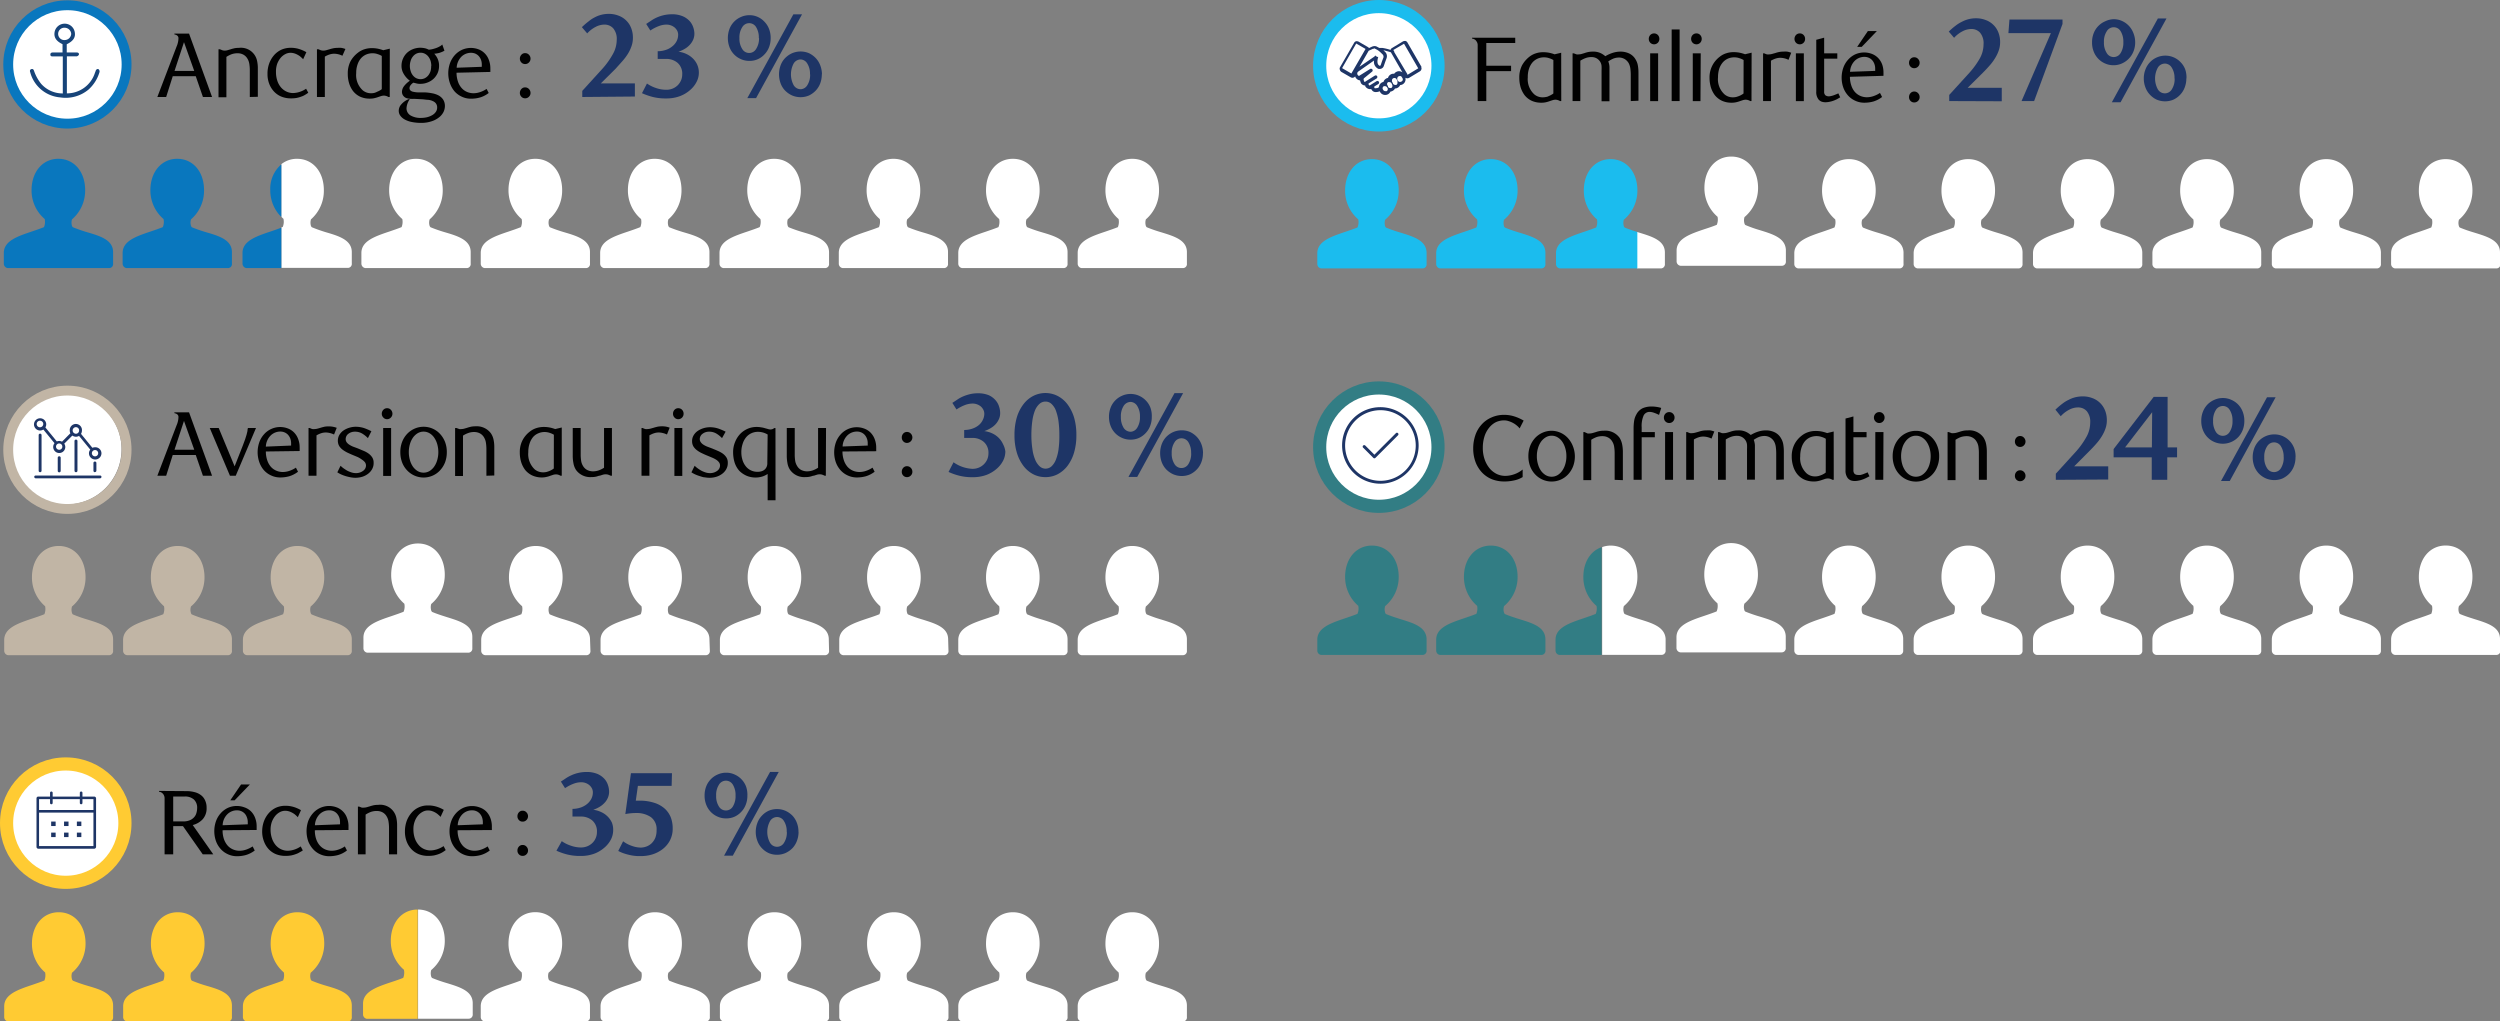 <svg id="Layer_1" data-name="Layer 1" xmlns="http://www.w3.org/2000/svg" viewBox="0 0 380.19 155.32"><rect x="0" y="0" width="380.19" height="155.32" fill="#808080" stroke="none"/><defs><style>.cls-1{fill:#c1b5a5;}.cls-2{fill:#fff;}.cls-3{fill:#010101;}.cls-4{fill:#1e3566;}.cls-10,.cls-11,.cls-5,.cls-7,.cls-8,.cls-9{fill:none;}.cls-5{stroke:#0977be;}.cls-5,.cls-7{stroke-width:1.5px;}.cls-6{fill:#174479;}.cls-7{stroke:#c1b5a5;}.cls-8{stroke:#ffcb33;}.cls-10,.cls-8,.cls-9{stroke-width:2px;}.cls-9{stroke:#1bbcee;}.cls-10{stroke:#327d84;}.cls-12{fill:#0977be;}.cls-13{fill:#ffcb33;}.cls-14{fill:#1bbcee;}.cls-15{fill:#327d84;}</style></defs><path class="cls-1" d="M70.07,117.31c0-1.8-1.87-2.38-3.86-3a20.72,20.72,0,0,1-2.25-.79h0s-.09-.07-.14-.21a1.73,1.73,0,0,1,0-1,5.75,5.75,0,0,0,2.06-4.43c0-2.81-1.68-4.77-4.08-4.77s-4.07,2-4.07,4.77a5.74,5.74,0,0,0,2,4.39,2.07,2.07,0,0,1-.11,1.22h0c-.59.24-1.22.45-1.83.65-2.2.74-4.28,1.44-4.28,3.27v1.62a.68.68,0,0,0,.6.69H69.42a.62.62,0,0,0,.65-.69Z" transform="translate(-16.57 -20.08)"/><path class="cls-1" d="M51.84,117.31c0-1.8-1.87-2.38-3.85-3a20,20,0,0,1-2.25-.79h0a.41.41,0,0,1-.13-.21,1.64,1.64,0,0,1,0-1,5.75,5.75,0,0,0,2.06-4.43c0-2.81-1.68-4.77-4.08-4.77s-4.08,2-4.08,4.77a5.77,5.77,0,0,0,2,4.39,2.07,2.07,0,0,1-.11,1.22h0c-.59.24-1.23.45-1.84.65-2.2.74-4.27,1.44-4.27,3.27v1.62a.68.68,0,0,0,.59.69H51.2a.61.61,0,0,0,.64-.69Z" transform="translate(-16.57 -20.08)"/><path class="cls-1" d="M33.77,117.31c0-1.8-1.87-2.38-3.86-3a20.72,20.72,0,0,1-2.25-.79h0s-.09-.07-.14-.21a1.73,1.73,0,0,1,0-1,5.75,5.75,0,0,0,2.06-4.43c0-2.81-1.68-4.77-4.08-4.77s-4.07,2-4.07,4.77a5.74,5.74,0,0,0,2,4.39,2.07,2.07,0,0,1-.11,1.22h0c-.59.24-1.22.45-1.83.65-2.2.74-4.28,1.44-4.28,3.27v1.62a.68.68,0,0,0,.6.69H33.12a.62.62,0,0,0,.65-.69Z" transform="translate(-16.57 -20.08)"/><path class="cls-2" d="M88.4,116.93c0-1.81-1.87-2.38-3.86-3-.75-.24-1.52-.48-2.25-.79h0s-.09-.07-.14-.21a1.73,1.73,0,0,1,0-1,5.75,5.75,0,0,0,2.06-4.44c0-2.8-1.68-4.76-4.08-4.76s-4.07,2-4.07,4.76a5.75,5.75,0,0,0,2,4.4,2.08,2.08,0,0,1-.11,1.22h0c-.59.24-1.22.45-1.83.66-2.2.74-4.28,1.44-4.28,3.27v1.62a.67.67,0,0,0,.6.68H87.75a.62.62,0,0,0,.65-.69Z" transform="translate(-16.57 -20.08)"/><path class="cls-2" d="M142.61,117.31c0-1.8-1.87-2.38-3.85-3a20,20,0,0,1-2.25-.79h0s-.09-.07-.14-.21a1.7,1.7,0,0,1,0-1,5.74,5.74,0,0,0,2.05-4.43c0-2.81-1.67-4.77-4.07-4.77s-4.08,2-4.08,4.77a5.77,5.77,0,0,0,2,4.39,2.07,2.07,0,0,1-.11,1.22h0c-.59.24-1.22.45-1.83.65-2.2.74-4.28,1.44-4.28,3.27v1.62a.68.68,0,0,0,.59.69H142a.62.62,0,0,0,.65-.69Z" transform="translate(-16.57 -20.08)"/><path class="cls-2" d="M160.76,117.31c0-1.8-1.87-2.38-3.85-3a20,20,0,0,1-2.25-.79h0a.41.41,0,0,1-.13-.21,1.64,1.64,0,0,1,0-1,5.75,5.75,0,0,0,2.06-4.43c0-2.81-1.68-4.77-4.08-4.77s-4.08,2-4.08,4.77a5.75,5.75,0,0,0,2,4.39,2.15,2.15,0,0,1-.12,1.22h0c-.59.24-1.23.45-1.84.65-2.2.74-4.27,1.44-4.27,3.27v1.62a.68.68,0,0,0,.59.69h15.38a.61.61,0,0,0,.64-.69Z" transform="translate(-16.57 -20.08)"/><path class="cls-2" d="M178.92,117.31c0-1.8-1.87-2.38-3.85-3a20.16,20.16,0,0,1-2.26-.79h0s-.09-.07-.14-.21a1.62,1.62,0,0,1,0-1,5.77,5.77,0,0,0,2-4.43c0-2.81-1.67-4.77-4.07-4.77s-4.08,2-4.08,4.77a5.74,5.74,0,0,0,2,4.39,2.07,2.07,0,0,1-.11,1.22h0c-.59.24-1.22.45-1.83.65-2.2.74-4.28,1.44-4.28,3.27v1.62a.68.68,0,0,0,.6.69h15.37a.62.62,0,0,0,.65-.69Z" transform="translate(-16.57 -20.08)"/><path class="cls-2" d="M197.07,117.31c0-1.8-1.87-2.38-3.85-3a20,20,0,0,1-2.25-.79h0s-.09-.07-.14-.21a1.7,1.7,0,0,1,0-1,5.74,5.74,0,0,0,2-4.43c0-2.81-1.67-4.77-4.07-4.77s-4.08,2-4.08,4.77a5.77,5.77,0,0,0,2,4.39,2.07,2.07,0,0,1-.11,1.22h0c-.59.24-1.22.45-1.83.65-2.2.74-4.28,1.44-4.28,3.27v1.62a.68.68,0,0,0,.59.69h15.37a.62.62,0,0,0,.65-.69Z" transform="translate(-16.57 -20.08)"/><path class="cls-2" d="M106.3,117.31c0-1.8-1.87-2.38-3.85-3a20,20,0,0,1-2.25-.79h0a.41.41,0,0,1-.13-.21,1.64,1.64,0,0,1,0-1,5.75,5.75,0,0,0,2.06-4.43c0-2.81-1.68-4.77-4.08-4.77s-4.08,2-4.08,4.77a5.77,5.77,0,0,0,2,4.39,2.07,2.07,0,0,1-.11,1.22h0c-.59.24-1.23.45-1.84.65-2.2.74-4.27,1.44-4.27,3.27v1.62a.68.68,0,0,0,.59.69h15.38a.61.61,0,0,0,.64-.69Z" transform="translate(-16.57 -20.08)"/><path class="cls-2" d="M124.46,117.31c0-1.8-1.87-2.38-3.86-3a20.72,20.72,0,0,1-2.25-.79h0s-.09-.07-.14-.21a1.73,1.73,0,0,1,0-1,5.75,5.75,0,0,0,2.06-4.43c0-2.81-1.68-4.77-4.08-4.77s-4.07,2-4.07,4.77a5.74,5.74,0,0,0,2,4.39,2.07,2.07,0,0,1-.11,1.22h0c-.59.24-1.22.45-1.83.65-2.2.74-4.28,1.44-4.28,3.27v1.62a.68.68,0,0,0,.6.69h15.37a.62.62,0,0,0,.65-.69Z" transform="translate(-16.57 -20.08)"/><path class="cls-3" d="M47.43,34.83l-1.09-3.16h-3.5l-1,3.16H40.5l2.92-7.66a3.33,3.33,0,0,0,.29-1.28c0-.31-.22-.5-.62-.58v-.12h2.23l3.5,9.64Zm-2.88-8.34-1.44,4.38h3Z" transform="translate(-16.57 -20.08)"/><path class="cls-3" d="M54.56,34.83V30.77a6.2,6.2,0,0,0-.08-1,2.08,2.08,0,0,0-.27-.75,1.59,1.59,0,0,0-.63-.63,1.82,1.82,0,0,0-.86-.21,2.73,2.73,0,0,0-.94.15,4.41,4.41,0,0,0-.78.4v6.14H49.8V27.57H50l.41.16a1.26,1.26,0,0,0,.33.05,1.76,1.76,0,0,0,.45-.07l.48-.14c.17-.06.35-.1.54-.15a3.54,3.54,0,0,1,.69-.06,2.5,2.5,0,0,1,2.77,2,5.2,5.2,0,0,1,.11,1.16v4.28Z" transform="translate(-16.57 -20.08)"/><path class="cls-3" d="M63,34.48a2.61,2.61,0,0,1-.58.28,4.69,4.69,0,0,1-.72.21,5,5,0,0,1-.91.07,3.8,3.8,0,0,1-1.41-.26A3.18,3.18,0,0,1,58.24,34a3.62,3.62,0,0,1-.73-1.18,4.06,4.06,0,0,1-.26-1.51,4.52,4.52,0,0,1,.26-1.58,4,4,0,0,1,.74-1.26,3.37,3.37,0,0,1,1.11-.83,3.44,3.44,0,0,1,1.4-.29,4.17,4.17,0,0,1,1.28.18,5.23,5.23,0,0,1,1.12.49l-.49,1.07a3.58,3.58,0,0,0-.34-.33,2.14,2.14,0,0,0-.45-.32,2.61,2.61,0,0,0-.54-.24,2,2,0,0,0-.59-.09,1.69,1.69,0,0,0-.81.21,2.3,2.3,0,0,0-.71.58,3.29,3.29,0,0,0-.51.9A3.51,3.51,0,0,0,58.54,31a4.17,4.17,0,0,0,.21,1.38,3,3,0,0,0,.56,1,2.51,2.51,0,0,0,.83.63,2.39,2.39,0,0,0,1,.22,3.47,3.47,0,0,0,.89-.14,3.69,3.69,0,0,0,1.09-.52l.33.61A4.25,4.25,0,0,1,63,34.48Z" transform="translate(-16.57 -20.08)"/><path class="cls-3" d="M68.64,28.56a2.9,2.9,0,0,0-1.24-.31,2.28,2.28,0,0,0-.7.11,3.53,3.53,0,0,0-.73.33v6.14h-1.2V27.57H65a2.56,2.56,0,0,0,.4.16,1.48,1.48,0,0,0,.35.05,1.9,1.9,0,0,0,.45-.07l.5-.14c.17-.06.36-.1.56-.15a3.37,3.37,0,0,1,.66-.06,3.6,3.6,0,0,1,.56,0,3.42,3.42,0,0,1,.62.17Z" transform="translate(-16.57 -20.08)"/><path class="cls-3" d="M75.84,34.83h-.2a1.37,1.37,0,0,0-.68-.21,1.75,1.75,0,0,0-.44.07l-.47.16a4.12,4.12,0,0,1-.56.16,2.76,2.76,0,0,1-.67.07,3.48,3.48,0,0,1-1.49-.3,3,3,0,0,1-1.06-.84,3.73,3.73,0,0,1-.61-1.21,4.75,4.75,0,0,1-.2-1.43,4,4,0,0,1,.42-1.91A4.17,4.17,0,0,1,71,28.1a3.11,3.11,0,0,1,1-.53,3.46,3.46,0,0,1,1.1-.17,4.37,4.37,0,0,1,1,.1,5.09,5.09,0,0,1,.75.22l1-.24Zm-1.21-6.24a2.68,2.68,0,0,0-.63-.28,2.3,2.3,0,0,0-.79-.13,2.48,2.48,0,0,0-.93.18,2.28,2.28,0,0,0-.79.56,2.75,2.75,0,0,0-.54.95,3.85,3.85,0,0,0-.21,1.34,3.13,3.13,0,0,0,1,2.61,1.93,1.93,0,0,0,1.28.44,2.16,2.16,0,0,0,.51-.06A3.5,3.5,0,0,0,74,34a2.24,2.24,0,0,0,.38-.19,1.35,1.35,0,0,0,.25-.18Z" transform="translate(-16.57 -20.08)"/><path class="cls-3" d="M84.16,27.79l-.33.17-.4.15a3.15,3.15,0,0,1-.42.09,3.35,3.35,0,0,1-.4.05,2.9,2.9,0,0,1,.49.72,2.52,2.52,0,0,1,.24,1.14,2.67,2.67,0,0,1-.21,1.06,2.74,2.74,0,0,1-.59.86,2.84,2.84,0,0,1-.91.58,2.91,2.91,0,0,1-1.15.22,2,2,0,0,1-.64-.08l-.41-.1a1.7,1.7,0,0,0-.45.43.67.67,0,0,0-.13.39.51.51,0,0,0,.11.34.88.88,0,0,0,.33.2,4.1,4.1,0,0,0,.82.12l1.06,0a7.91,7.91,0,0,1,1.09.13,3.46,3.46,0,0,1,1,.33,2,2,0,0,1,.7.63,1.82,1.82,0,0,1,.27,1,2.13,2.13,0,0,1-.19.84,2.42,2.42,0,0,1-.55.74,3.54,3.54,0,0,1-1.3.73,5,5,0,0,1-1.54.24,7.19,7.19,0,0,1-1.47-.14,3.59,3.59,0,0,1-1.08-.39,2,2,0,0,1-.66-.58,1.25,1.25,0,0,1-.23-.71,1.46,1.46,0,0,1,.39-1,2.93,2.93,0,0,1,1.11-.79h.18a2.62,2.62,0,0,0-.5,1.38,1.26,1.26,0,0,0,.57,1.07,3,3,0,0,0,1.7.4,4,4,0,0,0,.84-.1,3.09,3.09,0,0,0,.77-.3,1.67,1.67,0,0,0,.56-.49,1.12,1.12,0,0,0,.22-.69,1,1,0,0,0-.18-.61,1.16,1.16,0,0,0-.49-.37,2.11,2.11,0,0,0-.71-.19c-.27,0-.55-.06-.84-.08l-1.3-.07A3.23,3.23,0,0,1,78.37,35a1.12,1.12,0,0,1-.51-.41A1,1,0,0,1,77.7,34,1.5,1.5,0,0,1,78,33.2a3.72,3.72,0,0,1,.9-.84,3.45,3.45,0,0,1-.91-1,2.33,2.33,0,0,1-.36-1.28,2.63,2.63,0,0,1,.22-1.07,2.73,2.73,0,0,1,.59-.87,2.9,2.9,0,0,1,.91-.58,3.11,3.11,0,0,1,1.16-.22,3.9,3.9,0,0,1,.65.07,2.55,2.55,0,0,1,.62.23,3.87,3.87,0,0,0,.68-.12,5.47,5.47,0,0,0,.61-.2,4.07,4.07,0,0,0,.47-.24,1.62,1.62,0,0,0,.29-.23Zm-2,2.32a2.88,2.88,0,0,0-.11-.78,2.1,2.1,0,0,0-.33-.63,1.57,1.57,0,0,0-.52-.44,1.35,1.35,0,0,0-.67-.16,1.39,1.39,0,0,0-.68.16,1.53,1.53,0,0,0-.51.44,1.87,1.87,0,0,0-.32.63,2.54,2.54,0,0,0-.12.78,2.43,2.43,0,0,0,.12.77,1.92,1.92,0,0,0,.32.64,1.66,1.66,0,0,0,.51.44,1.51,1.51,0,0,0,.68.16,1.47,1.47,0,0,0,.67-.16,1.69,1.69,0,0,0,.52-.44,2.15,2.15,0,0,0,.33-.64A2.76,2.76,0,0,0,82.14,30.11Z" transform="translate(-16.57 -20.08)"/><path class="cls-3" d="M86,31.14a4.08,4.08,0,0,0,.2,1.3,2.79,2.79,0,0,0,.55,1,2.23,2.23,0,0,0,.82.61,2.54,2.54,0,0,0,1,.21,3.11,3.11,0,0,0,1-.17,4,4,0,0,0,1-.49l.32.62a4,4,0,0,1-1.34.69,5.11,5.11,0,0,1-1.35.18,3.24,3.24,0,0,1-1.39-.3,3.35,3.35,0,0,1-1.1-.8A3.85,3.85,0,0,1,85,32.75a4.6,4.6,0,0,1,0-3.05,3.79,3.79,0,0,1,.72-1.22,3.41,3.41,0,0,1,1.1-.82,3.31,3.31,0,0,1,2.49-.09,2.58,2.58,0,0,1,.94.59,2.67,2.67,0,0,1,.65,1,3.54,3.54,0,0,1,.24,1.35,2.44,2.44,0,0,1,0,.26,1.81,1.81,0,0,1,0,.25Zm3.84-.9a.92.92,0,0,0,0-.16v-.15a2,2,0,0,0-.13-.77,1.78,1.78,0,0,0-.36-.58,1.6,1.6,0,0,0-.51-.35,1.67,1.67,0,0,0-.62-.12,2.08,2.08,0,0,0-1.5.61,2.56,2.56,0,0,0-.7,1.66Z" transform="translate(-16.57 -20.08)"/><path class="cls-3" d="M97.25,29a.8.8,0,0,1-.24.58.78.78,0,0,1-.58.24.75.75,0,0,1-.57-.24.83.83,0,0,1-.23-.58.86.86,0,0,1,.23-.59.72.72,0,0,1,.57-.25.76.76,0,0,1,.58.25A.82.82,0,0,1,97.25,29Zm0,5.21a.77.77,0,0,1-.24.58.78.78,0,0,1-.58.24.75.75,0,0,1-.57-.24.8.8,0,0,1-.23-.58.86.86,0,0,1,.23-.59.72.72,0,0,1,.57-.25.76.76,0,0,1,.58.25A.82.82,0,0,1,97.25,34.22Z" transform="translate(-16.57 -20.08)"/><path class="cls-4" d="M105.12,34.83V33.9l3.13-3.44a11.92,11.92,0,0,0,1.51-2.13,4.46,4.46,0,0,0,.6-2.19,2.49,2.49,0,0,0-.54-1.76,1.77,1.77,0,0,0-1.34-.56,2.9,2.9,0,0,0-1.31.34,4.49,4.49,0,0,0-1.3,1l-.81-.95c.34-.32.66-.61,1-.86a4.89,4.89,0,0,1,.95-.63,4.48,4.48,0,0,1,1-.39,4.71,4.71,0,0,1,1.18-.14,4,4,0,0,1,1.42.26,3.24,3.24,0,0,1,1.16.72,3.15,3.15,0,0,1,.77,1.14,3.92,3.92,0,0,1,.28,1.54,3.71,3.71,0,0,1-.21,1.24,5.64,5.64,0,0,1-.55,1.17,8.56,8.56,0,0,1-.85,1.13c-.33.38-.68.75-1,1.12l-2.27,2.25h5.18v2Z" transform="translate(-16.57 -20.08)"/><path class="cls-4" d="M122.85,31.14a3.05,3.05,0,0,1-.34,1.38,4.07,4.07,0,0,1-1,1.26,5,5,0,0,1-1.54.92,5.74,5.74,0,0,1-2.06.35,8,8,0,0,1-2.17-.25,10.1,10.1,0,0,1-1.54-.55l.76-1.47a5.09,5.09,0,0,0,1.36.68,4.65,4.65,0,0,0,1.52.27,2.5,2.5,0,0,0,1-.17,2.43,2.43,0,0,0,.78-.5,2.39,2.39,0,0,0,.51-.74,2.24,2.24,0,0,0,.19-.93,2.18,2.18,0,0,0-.69-1.74,2.61,2.61,0,0,0-1.79-.61h-1.25V27.87a3.77,3.77,0,0,0,1.17-.18,2.92,2.92,0,0,0,1-.52,2.41,2.41,0,0,0,.69-.8,2.13,2.13,0,0,0,.25-1,1.33,1.33,0,0,0-.15-.63,1.8,1.8,0,0,0-.41-.5,2,2,0,0,0-.57-.31,1.93,1.93,0,0,0-.62-.11,3.38,3.38,0,0,0-1.09.19,6.3,6.3,0,0,0-1.39.71l-.63-1,.71-.47a5.64,5.64,0,0,1,3.18-1,4.11,4.11,0,0,1,1.69.31,3.11,3.11,0,0,1,1.06.76,2.73,2.73,0,0,1,.53.95,3.23,3.23,0,0,1,.16.88,2.32,2.32,0,0,1-.2,1,2.91,2.91,0,0,1-.53.78,3.31,3.31,0,0,1-.77.6,5.1,5.1,0,0,1-.92.42,3.72,3.72,0,0,1,1.16.32,3.53,3.53,0,0,1,1,.67,3.11,3.11,0,0,1,.7,1A3,3,0,0,1,122.85,31.14Z" transform="translate(-16.57 -20.08)"/><path class="cls-4" d="M133.77,25.87a3.7,3.7,0,0,1-.25,1.39,3.19,3.19,0,0,1-.7,1.1,3.13,3.13,0,0,1-1,.72,3,3,0,0,1-1.27.26,3.1,3.1,0,0,1-1.29-.26,3.22,3.22,0,0,1-1.75-1.82,3.9,3.9,0,0,1-.25-1.39,4,4,0,0,1,.25-1.4,3.24,3.24,0,0,1,.7-1.09,3.17,3.17,0,0,1,1.05-.72,3.11,3.11,0,0,1,1.29-.27,3,3,0,0,1,1.27.27,3.13,3.13,0,0,1,1,.72,3.24,3.24,0,0,1,.7,1.09A3.75,3.75,0,0,1,133.77,25.87Zm-1.8,0a3,3,0,0,0-.41-1.66,1.22,1.22,0,0,0-2.11,0,2.82,2.82,0,0,0-.43,1.66,2.86,2.86,0,0,0,.42,1.65,1.22,1.22,0,0,0,2.12,0A2.94,2.94,0,0,0,132,25.87ZM131.55,35h-1.33l7-12.74h1.32Zm10-3.62a4,4,0,0,1-.25,1.4,3.29,3.29,0,0,1-.7,1.1,3.59,3.59,0,0,1-1,.72,3.28,3.28,0,0,1-2.56,0,3.5,3.5,0,0,1-1.05-.72,3.14,3.14,0,0,1-.7-1.1,4,4,0,0,1,0-2.79,3.14,3.14,0,0,1,.7-1.1,3.5,3.5,0,0,1,1.05-.72,3.28,3.28,0,0,1,2.56,0,3.59,3.59,0,0,1,1,.72,3.29,3.29,0,0,1,.7,1.1A3.94,3.94,0,0,1,141.57,31.39Zm-1.8,0a2.88,2.88,0,0,0-.42-1.65,1.23,1.23,0,0,0-1-.61,1.25,1.25,0,0,0-1.06.61,3.51,3.51,0,0,0,0,3.31,1.25,1.25,0,0,0,1.07.61,1.23,1.23,0,0,0,1-.61A2.89,2.89,0,0,0,139.77,31.39Z" transform="translate(-16.57 -20.08)"/><path class="cls-3" d="M47.43,92.43l-1.09-3.16h-3.5l-1,3.16H40.5l2.92-7.66a3.3,3.3,0,0,0,.29-1.28c0-.31-.22-.5-.62-.58v-.12h2.23l3.5,9.64Zm-2.88-8.34-1.44,4.38h3Z" transform="translate(-16.57 -20.08)"/><path class="cls-3" d="M53.51,87.8c.14-.36.25-.66.34-.92s.16-.5.22-.7.1-.38.13-.54,0-.31.08-.47H55.5l-3.08,7.26h-.88l-3.07-7.26h1.36L52.25,91Z" transform="translate(-16.57 -20.08)"/><path class="cls-3" d="M57,88.74a4.08,4.08,0,0,0,.2,1.3,2.94,2.94,0,0,0,.54,1,2.27,2.27,0,0,0,.83.61,2.5,2.5,0,0,0,1,.21,3.12,3.12,0,0,0,1-.17,4.14,4.14,0,0,0,1-.49l.32.62a4.18,4.18,0,0,1-1.34.69,5.11,5.11,0,0,1-1.35.18,3.21,3.21,0,0,1-1.39-.3,3.25,3.25,0,0,1-1.1-.8A3.67,3.67,0,0,1,56,90.35a4.6,4.6,0,0,1,0-3,3.62,3.62,0,0,1,.72-1.22,3.2,3.2,0,0,1,1.09-.81,3.26,3.26,0,0,1,2.49-.1,2.62,2.62,0,0,1,.95.59,2.8,2.8,0,0,1,.65,1,3.55,3.55,0,0,1,.24,1.36,2.36,2.36,0,0,1,0,.25,1.81,1.81,0,0,1,0,.25Zm3.84-.9c0-.06,0-.11,0-.16v-.15a2,2,0,0,0-.13-.77,1.78,1.78,0,0,0-.36-.58,1.54,1.54,0,0,0-.52-.35,1.58,1.58,0,0,0-.61-.12,2.08,2.08,0,0,0-1.5.61A2.51,2.51,0,0,0,57,88Z" transform="translate(-16.57 -20.08)"/><path class="cls-3" d="M67.37,86.16a3.1,3.1,0,0,0-1.25-.31,2.38,2.38,0,0,0-.7.11,3.72,3.72,0,0,0-.72.33v6.14H63.49V85.17h.19a2,2,0,0,0,.39.16,1.56,1.56,0,0,0,.36,0,1.9,1.9,0,0,0,.45-.07l.49-.14c.18-.06.36-.1.56-.15a3.78,3.78,0,0,1,1.22,0,3.74,3.74,0,0,1,.63.17Z" transform="translate(-16.57 -20.08)"/><path class="cls-3" d="M72.52,86.71a4.2,4.2,0,0,0-.86-.69,2.09,2.09,0,0,0-1.11-.29,1.58,1.58,0,0,0-1,.32,1,1,0,0,0-.41.8.84.84,0,0,0,.15.49,1.48,1.48,0,0,0,.41.37,3.14,3.14,0,0,0,.58.3l.7.26.86.36a3.74,3.74,0,0,1,.77.42,2.2,2.2,0,0,1,.56.58,1.45,1.45,0,0,1,.22.81,1.9,1.9,0,0,1-.24,1,2.19,2.19,0,0,1-.62.7,2.81,2.81,0,0,1-.88.45,3.63,3.63,0,0,1-1,.15,4,4,0,0,1-.75-.07q-.37-.07-.75-.18a6.37,6.37,0,0,1-.7-.26,4.44,4.44,0,0,1-.58-.32l.49-1a3.75,3.75,0,0,0,.46.39,6.65,6.65,0,0,0,.56.36,4.39,4.39,0,0,0,.63.26,2.11,2.11,0,0,0,.65.11,1.78,1.78,0,0,0,1.12-.34,1,1,0,0,0,.45-.81.88.88,0,0,0-.16-.5,1.88,1.88,0,0,0-.44-.39A4.36,4.36,0,0,0,71,89.6l-.72-.3c-.28-.11-.56-.24-.84-.37a4.66,4.66,0,0,1-.75-.45,2.12,2.12,0,0,1-.54-.58,1.57,1.57,0,0,1-.2-.79,1.76,1.76,0,0,1,.23-.89,2.2,2.2,0,0,1,.62-.67,3.31,3.31,0,0,1,.89-.42,3.4,3.4,0,0,1,1-.15,4.24,4.24,0,0,1,1.28.21,9.19,9.19,0,0,1,1.08.47Z" transform="translate(-16.57 -20.08)"/><path class="cls-3" d="M76.25,83a.8.8,0,0,1-.24.58.76.76,0,0,1-.58.25.75.75,0,0,1-.56-.25.8.8,0,0,1-.24-.58.85.85,0,0,1,.24-.6.74.74,0,0,1,.56-.24.75.75,0,0,1,.58.24A.85.85,0,0,1,76.25,83Zm-.2,9.46H74.84V85.17h1.21Z" transform="translate(-16.57 -20.08)"/><path class="cls-3" d="M84.52,88.84a4.37,4.37,0,0,1-.27,1.56,3.83,3.83,0,0,1-.76,1.21,3.33,3.33,0,0,1-1.12.8,3.43,3.43,0,0,1-2.76,0,3.47,3.47,0,0,1-1.13-.8,3.66,3.66,0,0,1-.76-1.21,4.37,4.37,0,0,1-.27-1.56,4.27,4.27,0,0,1,.27-1.55,3.71,3.71,0,0,1,.76-1.22,3.47,3.47,0,0,1,1.13-.8,3.43,3.43,0,0,1,2.76,0,3.33,3.33,0,0,1,1.12.8,3.88,3.88,0,0,1,.76,1.22A4.27,4.27,0,0,1,84.52,88.84Zm-1.29,0a4.39,4.39,0,0,0-.17-1.22,3.3,3.3,0,0,0-.47-1,2.23,2.23,0,0,0-.71-.66,1.79,1.79,0,0,0-1.79,0,2.46,2.46,0,0,0-.71.66,3.3,3.3,0,0,0-.47,1,4.43,4.43,0,0,0,0,2.43,3.28,3.28,0,0,0,.46,1,2.41,2.41,0,0,0,.72.67,1.79,1.79,0,0,0,1.79,0,2.38,2.38,0,0,0,.71-.67,3.3,3.3,0,0,0,.47-1A4.37,4.37,0,0,0,83.23,88.84Z" transform="translate(-16.57 -20.08)"/><path class="cls-3" d="M90.54,92.43V88.37a6.2,6.2,0,0,0-.08-1,2.08,2.08,0,0,0-.27-.75,1.59,1.59,0,0,0-.63-.63,1.85,1.85,0,0,0-.86-.21,2.47,2.47,0,0,0-.94.16,3.56,3.56,0,0,0-.78.39v6.14h-1.2V85.17H86l.41.16a1.26,1.26,0,0,0,.33,0,1.76,1.76,0,0,0,.45-.07l.48-.14c.16-.06.35-.1.54-.15a3.54,3.54,0,0,1,.69-.06A2.67,2.67,0,0,1,91.24,86a2.73,2.73,0,0,1,.39.95,5.25,5.25,0,0,1,.11,1.16v4.28Z" transform="translate(-16.57 -20.08)"/><path class="cls-3" d="M102,92.43h-.19a1.37,1.37,0,0,0-.69-.21,1.68,1.68,0,0,0-.43.07l-.48.16a3,3,0,0,1-.55.16,2.82,2.82,0,0,1-.68.08,3.46,3.46,0,0,1-1.48-.31,3.08,3.08,0,0,1-1.07-.84,3.94,3.94,0,0,1-.61-1.21,5,5,0,0,1-.2-1.43A3.88,3.88,0,0,1,96.05,87a4,4,0,0,1,1.1-1.29,3.11,3.11,0,0,1,1-.53,3.72,3.72,0,0,1,1.1-.17,4.43,4.43,0,0,1,1,.1,6,6,0,0,1,.75.22l1-.24Zm-1.2-6.24a3.11,3.11,0,0,0-.63-.28,2.36,2.36,0,0,0-.8-.13,2.3,2.3,0,0,0-.92.19,2.13,2.13,0,0,0-.79.55,2.93,2.93,0,0,0-.55,1,4.11,4.11,0,0,0-.2,1.34,3.17,3.17,0,0,0,1,2.62,2,2,0,0,0,1.27.43,2.24,2.24,0,0,0,.52-.06,4.09,4.09,0,0,0,.46-.16,2.55,2.55,0,0,0,.37-.19,1.17,1.17,0,0,0,.26-.18Z" transform="translate(-16.57 -20.08)"/><path class="cls-3" d="M109.63,92.43h-.18a3.65,3.65,0,0,0-.41-.17,1.26,1.26,0,0,0-.33-.05,1.63,1.63,0,0,0-.45.06l-.47.15c-.17,0-.35.1-.55.14a2.82,2.82,0,0,1-.69.07,2.67,2.67,0,0,1-2.38-1.08,2.73,2.73,0,0,1-.39-1,5.86,5.86,0,0,1-.11-1.16V85.17h1.21v4a6.3,6.3,0,0,0,.07,1,2.08,2.08,0,0,0,.27.75,1.61,1.61,0,0,0,.64.63,2,2,0,0,0,.86.21,2.68,2.68,0,0,0,.94-.16,3.71,3.71,0,0,0,.77-.39V85.17h1.2Z" transform="translate(-16.57 -20.08)"/><path class="cls-3" d="M118,86.16a3.09,3.09,0,0,0-1.24-.31,2.28,2.28,0,0,0-.7.11,3.53,3.53,0,0,0-.73.33v6.14h-1.2V85.17h.18a1.85,1.85,0,0,0,.4.16,1.48,1.48,0,0,0,.35,0,1.9,1.9,0,0,0,.45-.07l.5-.14c.17-.06.36-.1.56-.15a3.37,3.37,0,0,1,.66-.06,3.07,3.07,0,0,1,1.18.21Z" transform="translate(-16.57 -20.08)"/><path class="cls-3" d="M120.53,83a.83.83,0,0,1-.23.58.8.8,0,0,1-.59.25.75.75,0,0,1-.56-.25.79.79,0,0,1-.23-.58.84.84,0,0,1,.23-.6.74.74,0,0,1,.56-.24.79.79,0,0,1,.59.24A.88.88,0,0,1,120.53,83Zm-.2,9.46h-1.2V85.17h1.2Z" transform="translate(-16.57 -20.08)"/><path class="cls-3" d="M126.37,86.71a3.88,3.88,0,0,0-.85-.69,2.09,2.09,0,0,0-1.11-.29,1.58,1.58,0,0,0-1,.32,1,1,0,0,0-.42.8.78.78,0,0,0,.16.49,1.43,1.43,0,0,0,.4.37,3.61,3.61,0,0,0,.59.3l.7.26c.28.12.57.23.85.36a4.12,4.12,0,0,1,.78.42,2.2,2.2,0,0,1,.56.58,1.45,1.45,0,0,1,.22.81,1.9,1.9,0,0,1-.24,1,2.19,2.19,0,0,1-.62.7,2.87,2.87,0,0,1-.89.45,3.57,3.57,0,0,1-1,.15,4,4,0,0,1-.75-.07c-.25,0-.51-.11-.75-.18a6.37,6.37,0,0,1-.7-.26,4.44,4.44,0,0,1-.58-.32l.49-1a3.75,3.75,0,0,0,.46.39,5.35,5.35,0,0,0,.56.36,4.26,4.26,0,0,0,.62.26,2.16,2.16,0,0,0,.65.11,1.81,1.81,0,0,0,1.13-.34,1,1,0,0,0,.44-.81.81.81,0,0,0-.16-.5,1.65,1.65,0,0,0-.43-.39,4,4,0,0,0-.62-.32l-.72-.3c-.28-.11-.56-.24-.83-.37a3.92,3.92,0,0,1-.75-.45,2.12,2.12,0,0,1-.54-.58,1.57,1.57,0,0,1-.2-.79,1.67,1.67,0,0,1,.23-.89,2.08,2.08,0,0,1,.62-.67,3.25,3.25,0,0,1,.88-.42,3.5,3.5,0,0,1,1-.15,4.14,4.14,0,0,1,1.28.21,8.69,8.69,0,0,1,1.09.47Z" transform="translate(-16.57 -20.08)"/><path class="cls-3" d="M134.51,96.16h-1.2v-4a3.32,3.32,0,0,1-.85.4,3.53,3.53,0,0,1-1,.14,3.47,3.47,0,0,1-1.33-.26,3.67,3.67,0,0,1-1.12-.75,3.57,3.57,0,0,1-.72-1.26,5.29,5.29,0,0,1-.23-1.58,3.89,3.89,0,0,1,.28-1.5,3.83,3.83,0,0,1,.74-1.22,3.46,3.46,0,0,1,1.14-.82,3.37,3.37,0,0,1,1.41-.3,3.8,3.8,0,0,1,.7.06,3.86,3.86,0,0,1,.58.13l.47.13a1.16,1.16,0,0,0,.34.06.84.84,0,0,0,.59-.21h.19Zm-1.2-10a2.87,2.87,0,0,0-1.44-.41,2.38,2.38,0,0,0-1,.2,2.28,2.28,0,0,0-.8.59,2.93,2.93,0,0,0-.55,1,4,4,0,0,0-.21,1.35,3.82,3.82,0,0,0,.15,1.06,2.82,2.82,0,0,0,.45.94,2.2,2.2,0,0,0,.77.68,2.28,2.28,0,0,0,1.11.26,1.87,1.87,0,0,0,.64-.1,1.27,1.27,0,0,0,.49-.3,1.25,1.25,0,0,0,.34-.93Z" transform="translate(-16.57 -20.08)"/><path class="cls-3" d="M142.16,92.43H142a3.65,3.65,0,0,0-.41-.17,1.26,1.26,0,0,0-.33-.05,1.63,1.63,0,0,0-.45.06l-.47.15c-.17,0-.35.1-.55.14a2.73,2.73,0,0,1-.68.07,2.64,2.64,0,0,1-2.38-1.08,2.57,2.57,0,0,1-.4-1,5.86,5.86,0,0,1-.11-1.16V85.17h1.21v4a6.3,6.3,0,0,0,.07,1,2.09,2.09,0,0,0,.28.75,1.59,1.59,0,0,0,.63.63,2,2,0,0,0,.86.21,2.68,2.68,0,0,0,.94-.16,3.71,3.71,0,0,0,.77-.39V85.17h1.21Z" transform="translate(-16.57 -20.08)"/><path class="cls-3" d="M144.69,88.74a4.08,4.08,0,0,0,.2,1.3,2.94,2.94,0,0,0,.54,1,2.35,2.35,0,0,0,.83.61,2.53,2.53,0,0,0,1,.21,3.12,3.12,0,0,0,1-.17,4.14,4.14,0,0,0,1-.49l.32.62a4.18,4.18,0,0,1-1.34.69,5.11,5.11,0,0,1-1.35.18,3.21,3.21,0,0,1-1.39-.3,3.25,3.25,0,0,1-1.1-.8,3.67,3.67,0,0,1-.72-1.21,4.6,4.6,0,0,1,0-3,3.62,3.62,0,0,1,.72-1.22,3.2,3.2,0,0,1,1.09-.81,3.26,3.26,0,0,1,2.49-.1,2.62,2.62,0,0,1,.95.59,2.8,2.8,0,0,1,.65,1,3.55,3.55,0,0,1,.24,1.36,2.36,2.36,0,0,1,0,.25,1.81,1.81,0,0,1,0,.25Zm3.84-.9a.92.92,0,0,0,0-.16v-.15a2,2,0,0,0-.13-.77,1.78,1.78,0,0,0-.36-.58,1.54,1.54,0,0,0-.52-.35,1.58,1.58,0,0,0-.61-.12,2.08,2.08,0,0,0-1.5.61,2.51,2.51,0,0,0-.7,1.66Z" transform="translate(-16.57 -20.08)"/><path class="cls-3" d="M155.32,86.61a.84.84,0,0,1-.82.83.76.76,0,0,1-.57-.25.82.82,0,0,1-.22-.58.87.87,0,0,1,.22-.59.72.72,0,0,1,.57-.25.76.76,0,0,1,.58.25A.84.84,0,0,1,155.32,86.61Zm0,5.21a.77.77,0,0,1-.24.58.78.78,0,0,1-.58.24.75.75,0,0,1-.57-.24.79.79,0,0,1-.22-.58.85.85,0,0,1,.22-.59.72.72,0,0,1,.57-.25.76.76,0,0,1,.58.25A.82.82,0,0,1,155.32,91.82Z" transform="translate(-16.57 -20.08)"/><path class="cls-4" d="M169.46,88.74a3.17,3.17,0,0,1-.33,1.38,4.07,4.07,0,0,1-1,1.26,5.08,5.08,0,0,1-1.54.92,5.82,5.82,0,0,1-2.06.35,7.94,7.94,0,0,1-2.17-.25,9.37,9.37,0,0,1-1.54-.55l.76-1.47a5.39,5.39,0,0,0,2.88,1,2.55,2.55,0,0,0,.95-.18,2.4,2.4,0,0,0,1.29-1.24,2.41,2.41,0,0,0,.19-.93,2.19,2.19,0,0,0-.7-1.74,2.59,2.59,0,0,0-1.79-.61H163.2V85.47a3.77,3.77,0,0,0,1.17-.18,3.12,3.12,0,0,0,1-.52A2.27,2.27,0,0,0,166,84a2.14,2.14,0,0,0,.26-1,1.34,1.34,0,0,0-.16-.63,1.61,1.61,0,0,0-.4-.5,2,2,0,0,0-1.19-.42,3.4,3.4,0,0,0-1.1.19,6.49,6.49,0,0,0-1.38.71l-.63-1,.71-.47a5,5,0,0,1,.85-.48,6.44,6.44,0,0,1,1.05-.36,5,5,0,0,1,1.27-.15,4.16,4.16,0,0,1,1.7.31,3,3,0,0,1,1,.76,2.61,2.61,0,0,1,.54,1,3.17,3.17,0,0,1,.15.88,2.17,2.17,0,0,1-.2,1,2.73,2.73,0,0,1-.52.78,3.25,3.25,0,0,1-.77.6,5.1,5.1,0,0,1-.92.42,4,4,0,0,1,1.15.32,3.44,3.44,0,0,1,1,.67,3.27,3.27,0,0,1,.7,1A3.13,3.13,0,0,1,169.46,88.74Z" transform="translate(-16.57 -20.08)"/><path class="cls-4" d="M180.26,86.26a9.2,9.2,0,0,1-.36,2.68,6.29,6.29,0,0,1-1,2,4.58,4.58,0,0,1-1.49,1.26,4,4,0,0,1-1.86.44,4,4,0,0,1-1.85-.44,4.5,4.5,0,0,1-1.49-1.27,6.29,6.29,0,0,1-1-2,9,9,0,0,1-.36-2.65,9.42,9.42,0,0,1,.35-2.71,6.24,6.24,0,0,1,1-2,4.38,4.38,0,0,1,1.49-1.27,4.09,4.09,0,0,1,3.73,0,4.38,4.38,0,0,1,1.49,1.27,6.46,6.46,0,0,1,1,2A9.32,9.32,0,0,1,180.26,86.26Zm-2.59,0a15.42,15.42,0,0,0-.13-2.13,7.67,7.67,0,0,0-.4-1.62,2.58,2.58,0,0,0-.66-1,1.31,1.31,0,0,0-.91-.36,1.36,1.36,0,0,0-.93.36,2.76,2.76,0,0,0-.68,1,6.88,6.88,0,0,0-.4,1.61,14.93,14.93,0,0,0-.14,2.11,13.5,13.5,0,0,0,.15,2.11A6.4,6.4,0,0,0,174,90a2.84,2.84,0,0,0,.68,1,1.32,1.32,0,0,0,.9.35,1.36,1.36,0,0,0,.9-.35,2.77,2.77,0,0,0,.66-1,6.76,6.76,0,0,0,.41-1.6A14.58,14.58,0,0,0,177.67,86.28Z" transform="translate(-16.57 -20.08)"/><path class="cls-4" d="M191.73,83.47a3.7,3.7,0,0,1-.25,1.39,3.19,3.19,0,0,1-.7,1.1,3.24,3.24,0,0,1-1,.72,3.05,3.05,0,0,1-1.28.26,3.09,3.09,0,0,1-1.28-.26,3.22,3.22,0,0,1-1.75-1.82,3.7,3.7,0,0,1-.25-1.39,3.78,3.78,0,0,1,.25-1.4,3.24,3.24,0,0,1,.7-1.09,3.17,3.17,0,0,1,1.05-.72,3.09,3.09,0,0,1,1.28-.27,3.06,3.06,0,0,1,1.28.27,3.27,3.27,0,0,1,1.74,1.81A3.78,3.78,0,0,1,191.73,83.47Zm-1.8,0a2.89,2.89,0,0,0-.42-1.66,1.24,1.24,0,0,0-1-.61,1.29,1.29,0,0,0-1.06.61,2.89,2.89,0,0,0-.42,1.66,3,3,0,0,0,.41,1.66,1.28,1.28,0,0,0,1.07.61,1.24,1.24,0,0,0,1-.61A2.89,2.89,0,0,0,189.93,83.47Zm-.42,9.14h-1.33l7-12.74h1.31Zm10-3.62a3.75,3.75,0,0,1-.25,1.4,3.29,3.29,0,0,1-.7,1.1,3.46,3.46,0,0,1-1,.72,3.17,3.17,0,0,1-1.27.26,3.27,3.27,0,0,1-1.29-.26,3.5,3.5,0,0,1-1.05-.72,3.29,3.29,0,0,1-.7-1.1,4,4,0,0,1,0-2.79,3.29,3.29,0,0,1,.7-1.1,3.5,3.5,0,0,1,1.05-.72,3.27,3.27,0,0,1,1.29-.26,3.17,3.17,0,0,1,1.27.26,3.46,3.46,0,0,1,1,.72,3.29,3.29,0,0,1,.7,1.1A3.73,3.73,0,0,1,199.52,89Zm-1.8,0a3,3,0,0,0-.41-1.65,1.22,1.22,0,0,0-2.11,0,2.81,2.81,0,0,0-.43,1.65,2.89,2.89,0,0,0,.42,1.66,1.23,1.23,0,0,0,2.12,0A3,3,0,0,0,197.72,89Z" transform="translate(-16.57 -20.08)"/><path class="cls-3" d="M44.91,140.39a4.71,4.71,0,0,1,1.23.15,2.64,2.64,0,0,1,1,.47,2,2,0,0,1,.62.79,2.6,2.6,0,0,1,.23,1.12,2.48,2.48,0,0,1-.58,1.73,3.1,3.1,0,0,1-1.53.9L49,150H47.4l-3-4.28H42.91V150H41.6v-7.71c0-.32,0-.6,0-.85a1.07,1.07,0,0,0-.22-.61,1,1,0,0,0-.28-.24.89.89,0,0,0-.35-.11v-.12ZM46.55,143a1.69,1.69,0,0,0-.5-1.34,2,2,0,0,0-1.39-.45H42.91V145h1.5a2.59,2.59,0,0,0,1-.17,1.76,1.76,0,0,0,.66-.45,1.53,1.53,0,0,0,.36-.63A2.64,2.64,0,0,0,46.55,143Z" transform="translate(-16.57 -20.08)"/><path class="cls-3" d="M50.42,146.34a4.08,4.08,0,0,0,.19,1.3,3,3,0,0,0,.55,1,2.27,2.27,0,0,0,.83.61,2.5,2.5,0,0,0,1,.21,3.12,3.12,0,0,0,1-.17,4.14,4.14,0,0,0,1-.49l.32.62a4.12,4.12,0,0,1-1.35.69,5,5,0,0,1-1.34.18,3.18,3.18,0,0,1-1.39-.3,3.25,3.25,0,0,1-1.1-.8,3.67,3.67,0,0,1-.72-1.21,4.6,4.6,0,0,1,0-3,3.62,3.62,0,0,1,.72-1.22,3.37,3.37,0,0,1,1.09-.82,3.3,3.3,0,0,1,1.37-.29,3.22,3.22,0,0,1,1.12.2,2.62,2.62,0,0,1,1,.59,2.8,2.8,0,0,1,.65,1,3.55,3.55,0,0,1,.24,1.36c0,.07,0,.15,0,.25s0,.18,0,.25Zm3.83-.9a1,1,0,0,0,0-.16v-.15a2,2,0,0,0-.14-.77,1.61,1.61,0,0,0-.35-.58,1.54,1.54,0,0,0-.52-.35,1.63,1.63,0,0,0-.62-.12,2.07,2.07,0,0,0-1.49.61,2.46,2.46,0,0,0-.7,1.66Zm-2-3.65h-.66l1.64-2.41h1.34Z" transform="translate(-16.57 -20.08)"/><path class="cls-3" d="M62.16,149.68a2.61,2.61,0,0,1-.58.28,4.51,4.51,0,0,1-.73.21,4.84,4.84,0,0,1-.9.07,3.8,3.8,0,0,1-1.41-.26,3.18,3.18,0,0,1-1.11-.76A3.62,3.62,0,0,1,56.7,148a4.06,4.06,0,0,1-.26-1.51A4.52,4.52,0,0,1,56.7,145a4,4,0,0,1,.74-1.26,3.37,3.37,0,0,1,1.11-.83,3.44,3.44,0,0,1,1.4-.29,4.21,4.21,0,0,1,1.28.18,5,5,0,0,1,1.11.49l-.48,1.07a3.58,3.58,0,0,0-.34-.33,2.14,2.14,0,0,0-.45-.32,2.61,2.61,0,0,0-.54-.24,2,2,0,0,0-.59-.09,1.75,1.75,0,0,0-.82.21,2.38,2.38,0,0,0-.7.58,3.29,3.29,0,0,0-.51.9,3.51,3.51,0,0,0-.19,1.15,4,4,0,0,0,.22,1.39,3.08,3.08,0,0,0,.56,1,2.41,2.41,0,0,0,1.82.85,3.47,3.47,0,0,0,.89-.14,3.69,3.69,0,0,0,1.09-.52l.32.61A3.35,3.35,0,0,1,62.16,149.68Z" transform="translate(-16.57 -20.08)"/><path class="cls-3" d="M64.45,146.34a4.08,4.08,0,0,0,.19,1.3,2.79,2.79,0,0,0,.55,1,2.32,2.32,0,0,0,.82.61,2.58,2.58,0,0,0,1,.21,3.12,3.12,0,0,0,1-.17,3.91,3.91,0,0,0,1-.49l.32.62a4,4,0,0,1-1.34.69,5.09,5.09,0,0,1-1.34.18,3.26,3.26,0,0,1-1.4-.3,3.21,3.21,0,0,1-1.09-.8,3.87,3.87,0,0,1-.73-1.21,4.78,4.78,0,0,1,0-3,3.81,3.81,0,0,1,.73-1.22,3.27,3.27,0,0,1,3.58-.91,2.58,2.58,0,0,1,.94.59,2.55,2.55,0,0,1,.65,1,3.55,3.55,0,0,1,.24,1.36v.25c0,.09,0,.18,0,.25Zm3.83-.9a.92.92,0,0,0,0-.16v-.15a2,2,0,0,0-.13-.77,1.78,1.78,0,0,0-.36-.58,1.5,1.5,0,0,0-.51-.35,1.63,1.63,0,0,0-.62-.12,2.08,2.08,0,0,0-1.5.61,2.56,2.56,0,0,0-.7,1.66Z" transform="translate(-16.57 -20.08)"/><path class="cls-3" d="M75.73,150V146a6.2,6.2,0,0,0-.08-1,2.08,2.08,0,0,0-.27-.75,1.59,1.59,0,0,0-.63-.63,1.85,1.85,0,0,0-.86-.21,2.73,2.73,0,0,0-.94.15,4.09,4.09,0,0,0-.78.4V150H71v-7.26h.18l.41.16a1.26,1.26,0,0,0,.33,0,1.76,1.76,0,0,0,.45-.07l.48-.14c.17-.06.35-.1.54-.15a3.54,3.54,0,0,1,.69-.06,2.5,2.5,0,0,1,2.77,2,5.2,5.2,0,0,1,.11,1.16V150Z" transform="translate(-16.57 -20.08)"/><path class="cls-3" d="M83.88,149.68a3.12,3.12,0,0,1-.58.28,4.82,4.82,0,0,1-.73.21,5,5,0,0,1-.9.07,3.82,3.82,0,0,1-1.42-.26,3.18,3.18,0,0,1-1.11-.76,3.62,3.62,0,0,1-.73-1.18,4.27,4.27,0,0,1-.26-1.51,4.76,4.76,0,0,1,.26-1.58,4,4,0,0,1,.74-1.26,3.24,3.24,0,0,1,2.52-1.12,4.26,4.26,0,0,1,1.28.18,5.15,5.15,0,0,1,1.11.49l-.49,1.07a2.69,2.69,0,0,0-.34-.33,2.36,2.36,0,0,0-.44-.32,2.61,2.61,0,0,0-.54-.24,2,2,0,0,0-.6-.09,1.69,1.69,0,0,0-.81.21,2.42,2.42,0,0,0-.71.58,3,3,0,0,0-.5.9,3.27,3.27,0,0,0-.19,1.15,4.27,4.27,0,0,0,.21,1.39,3.09,3.09,0,0,0,.57,1,2.26,2.26,0,0,0,.82.63,2.39,2.39,0,0,0,1,.22,3.47,3.47,0,0,0,.89-.14,3.85,3.85,0,0,0,1.1-.52l.32.61A5.27,5.27,0,0,1,83.88,149.68Z" transform="translate(-16.57 -20.08)"/><path class="cls-3" d="M86.16,146.34a3.82,3.82,0,0,0,.2,1.3,2.94,2.94,0,0,0,.54,1,2.27,2.27,0,0,0,.83.61,2.5,2.5,0,0,0,1,.21,3.12,3.12,0,0,0,1-.17,4.14,4.14,0,0,0,1-.49l.32.62a4.12,4.12,0,0,1-1.35.69,5,5,0,0,1-1.34.18A3.21,3.21,0,0,1,87,150a3.25,3.25,0,0,1-1.1-.8,3.67,3.67,0,0,1-.72-1.21,4.6,4.6,0,0,1,0-3,3.62,3.62,0,0,1,.72-1.22,3.37,3.37,0,0,1,1.09-.82,3.3,3.3,0,0,1,1.37-.29,3.18,3.18,0,0,1,1.12.2,2.62,2.62,0,0,1,1,.59,2.8,2.8,0,0,1,.65,1,3.55,3.55,0,0,1,.24,1.36c0,.07,0,.15,0,.25a1.81,1.81,0,0,1,0,.25Zm3.84-.9c0-.06,0-.11,0-.16v-.15a2.26,2.26,0,0,0-.13-.77,1.78,1.78,0,0,0-.36-.58,1.54,1.54,0,0,0-.52-.35,1.63,1.63,0,0,0-.62-.12,2.07,2.07,0,0,0-1.49.61,2.51,2.51,0,0,0-.7,1.66Z" transform="translate(-16.57 -20.08)"/><path class="cls-3" d="M96.87,144.21a.8.8,0,0,1-.24.58.78.78,0,0,1-.57.24.75.75,0,0,1-.58-.24.82.82,0,0,1-.22-.58.85.85,0,0,1,.22-.59.73.73,0,0,1,.58-.25.75.75,0,0,1,.57.25A.82.82,0,0,1,96.87,144.21Zm0,5.21a.77.77,0,0,1-.24.58.78.78,0,0,1-.57.24.75.75,0,0,1-.58-.24.79.79,0,0,1-.22-.58.85.85,0,0,1,.22-.59.73.73,0,0,1,.58-.25.75.75,0,0,1,.57.25A.82.82,0,0,1,96.87,149.42Z" transform="translate(-16.57 -20.08)"/><path class="cls-4" d="M109.82,146.34a3.17,3.17,0,0,1-.33,1.38,4.1,4.1,0,0,1-1,1.26,5,5,0,0,1-1.53.92,5.83,5.83,0,0,1-2.07.35,7.91,7.91,0,0,1-2.16-.25,9.37,9.37,0,0,1-1.54-.55L102,148a5.24,5.24,0,0,0,1.36.68,4.67,4.67,0,0,0,1.52.28,2.56,2.56,0,0,0,1-.18,2.38,2.38,0,0,0,.77-.5,2.13,2.13,0,0,0,.51-.74,2.24,2.24,0,0,0,.19-.93,2.18,2.18,0,0,0-.69-1.74,2.59,2.59,0,0,0-1.79-.61h-1.24v-1.17a3.86,3.86,0,0,0,1.17-.18,3.12,3.12,0,0,0,1-.52,2.5,2.5,0,0,0,.68-.8,2.13,2.13,0,0,0,.25-1,1.33,1.33,0,0,0-.15-.63,1.64,1.64,0,0,0-.41-.5,1.79,1.79,0,0,0-.56-.31,2,2,0,0,0-.62-.11,3.4,3.4,0,0,0-1.1.19,6.3,6.3,0,0,0-1.39.71l-.63-1,.71-.47a5.46,5.46,0,0,1,.86-.48,5.53,5.53,0,0,1,2.32-.51,4.2,4.2,0,0,1,1.7.31,3.16,3.16,0,0,1,1.05.76,2.61,2.61,0,0,1,.54,1,3.17,3.17,0,0,1,.15.88,2.32,2.32,0,0,1-.2,1,2.57,2.57,0,0,1-.53.78,3.47,3.47,0,0,1-.76.6,5.43,5.43,0,0,1-.92.42,3.74,3.74,0,0,1,1.15.32,3.26,3.26,0,0,1,1,.67,3.11,3.11,0,0,1,.7,1A3,3,0,0,1,109.82,146.34Z" transform="translate(-16.57 -20.08)"/><path class="cls-4" d="M118.71,139.59h-5.13l-.32,2.25h.52a7.21,7.21,0,0,1,2.33.34,4.4,4.4,0,0,1,1.58.9,3.65,3.65,0,0,1,.9,1.33,4.62,4.62,0,0,1,.28,1.63,3.83,3.83,0,0,1-.43,1.87,4.06,4.06,0,0,1-1.11,1.31,5.06,5.06,0,0,1-1.53.79,5.9,5.9,0,0,1-1.7.26l-.54,0a7.64,7.64,0,0,1-.86-.09,8.56,8.56,0,0,1-1-.24,5.87,5.87,0,0,1-1.11-.45l.74-1.47a4.78,4.78,0,0,0,1.36.71,4.24,4.24,0,0,0,1.32.25,2.6,2.6,0,0,0,.85-.16,2.33,2.33,0,0,0,.78-.47,2.61,2.61,0,0,0,.57-.82,3.05,3.05,0,0,0,.21-1.19,2.28,2.28,0,0,0-.87-2,3.87,3.87,0,0,0-2.28-.62,8.58,8.58,0,0,0-1.6.16l.85-6.21h6.24Z" transform="translate(-16.57 -20.08)"/><path class="cls-4" d="M130.23,141.07a3.7,3.7,0,0,1-.25,1.39,3.19,3.19,0,0,1-.7,1.1,3.24,3.24,0,0,1-1,.72,3.05,3.05,0,0,1-1.28.26,3.09,3.09,0,0,1-1.28-.26,3.22,3.22,0,0,1-1.75-1.82,3.7,3.7,0,0,1-.25-1.39,3.75,3.75,0,0,1,.25-1.4,3.24,3.24,0,0,1,.7-1.09,3.17,3.17,0,0,1,1.05-.72,3.09,3.09,0,0,1,1.28-.27,3.06,3.06,0,0,1,1.28.27,3.27,3.27,0,0,1,1.74,1.81A3.75,3.75,0,0,1,130.23,141.07Zm-1.8,0a3,3,0,0,0-.41-1.66,1.22,1.22,0,0,0-2.11,0,2.82,2.82,0,0,0-.43,1.66,2.89,2.89,0,0,0,.42,1.66,1.23,1.23,0,0,0,2.12,0A3,3,0,0,0,128.43,141.07Zm-.42,9.14h-1.33l7-12.74H135Zm10-3.62a3.75,3.75,0,0,1-.26,1.4,3.26,3.26,0,0,1-.69,1.1,3.5,3.5,0,0,1-1.05.72,3.17,3.17,0,0,1-1.27.26,3.22,3.22,0,0,1-1.28-.26,3.27,3.27,0,0,1-1-.72,3.14,3.14,0,0,1-.7-1.1,3.87,3.87,0,0,1,0-2.79,3.14,3.14,0,0,1,.7-1.1,3.27,3.27,0,0,1,1-.72,3.22,3.22,0,0,1,1.28-.26,3.17,3.17,0,0,1,1.27.26,3.5,3.5,0,0,1,1.05.72,3.26,3.26,0,0,1,.69,1.1A3.74,3.74,0,0,1,138,146.59Zm-1.8,0a2.88,2.88,0,0,0-.42-1.65,1.23,1.23,0,0,0-1.05-.61,1.25,1.25,0,0,0-1.06.61,3.43,3.43,0,0,0,0,3.31,1.23,1.23,0,0,0,2.12,0A2.89,2.89,0,0,0,136.23,146.59Z" transform="translate(-16.57 -20.08)"/><path class="cls-3" d="M247,26.62H242.6v3.46h3.77v.82H242.6v4.55h-1.31v-7.7c0-.32,0-.6,0-.85a1,1,0,0,0-.23-.6.64.64,0,0,0-.27-.24.83.83,0,0,0-.36-.11v-.13H247Z" transform="translate(-16.57 -20.08)"/><path class="cls-3" d="M254,35.45h-.19a1.43,1.43,0,0,0-.69-.21,1.61,1.61,0,0,0-.43.07l-.48.16a4,4,0,0,1-.55.16,2.84,2.84,0,0,1-.68.07,3.51,3.51,0,0,1-1.49-.3,3,3,0,0,1-1.06-.84,3.94,3.94,0,0,1-.61-1.21,5.09,5.09,0,0,1-.2-1.43,4,4,0,0,1,.42-1.91,4.31,4.31,0,0,1,1.1-1.29,3.11,3.11,0,0,1,1-.53,3.46,3.46,0,0,1,1.1-.17,4.53,4.53,0,0,1,1,.1,6,6,0,0,1,.75.22l1-.24Zm-1.2-6.24a3.11,3.11,0,0,0-.63-.28,2.36,2.36,0,0,0-.8-.13,2.39,2.39,0,0,0-.92.18,2.32,2.32,0,0,0-.8.56,2.91,2.91,0,0,0-.54.95,3.86,3.86,0,0,0-.2,1.34,3.13,3.13,0,0,0,1,2.61,1.93,1.93,0,0,0,1.28.44,2.24,2.24,0,0,0,.52-.06c.16,0,.32-.1.46-.16a2.55,2.55,0,0,0,.37-.19,1.46,1.46,0,0,0,.26-.18Z" transform="translate(-16.57 -20.08)"/><path class="cls-3" d="M264.57,35.45v-4a7.62,7.62,0,0,0-.07-1,2.36,2.36,0,0,0-.24-.75,1.68,1.68,0,0,0-1.46-.87,2.41,2.41,0,0,0-.85.15,4.26,4.26,0,0,0-.8.44,2.66,2.66,0,0,1,.18.81c0,.29,0,.63,0,1v4.25h-1.2V30.78a6.38,6.38,0,0,0,0-.66,1.59,1.59,0,0,0-.14-.52,1.55,1.55,0,0,0-.58-.63,1.52,1.52,0,0,0-.78-.21,2.49,2.49,0,0,0-1,.18,4.13,4.13,0,0,0-.73.37v6.14h-1.18V28.19h.18l.42.16a1.4,1.4,0,0,0,.34,0,1.76,1.76,0,0,0,.45-.07l.47-.14a3.49,3.49,0,0,1,.54-.15,3.4,3.4,0,0,1,.69-.06,2.61,2.61,0,0,1,1.2.24,3.14,3.14,0,0,1,.69.46,5.11,5.11,0,0,1,1.15-.52,3.85,3.85,0,0,1,1.16-.18,3.05,3.05,0,0,1,1.31.28,2.23,2.23,0,0,1,1,.94,2.56,2.56,0,0,1,.33.89,6.4,6.4,0,0,1,.09,1.11v4.25Z" transform="translate(-16.57 -20.08)"/><path class="cls-3" d="M268.92,26a.83.83,0,0,1-.23.58.81.81,0,0,1-1.15,0,.83.83,0,0,1-.23-.58.86.86,0,0,1,.23-.6.81.81,0,0,1,1.15,0A.86.86,0,0,1,268.92,26Zm-.19,9.46h-1.21V28.19h1.21Z" transform="translate(-16.57 -20.08)"/><path class="cls-3" d="M272,35.45h-1.21V24.56H272Z" transform="translate(-16.57 -20.08)"/><path class="cls-3" d="M275.36,26a.83.83,0,0,1-.23.58.77.77,0,0,1-.58.24.78.78,0,0,1-.57-.24.83.83,0,0,1-.23-.58.86.86,0,0,1,.23-.6.78.78,0,0,1,.57-.24.77.77,0,0,1,.58.24A.86.86,0,0,1,275.36,26Zm-.19,9.46H274V28.19h1.21Z" transform="translate(-16.57 -20.08)"/><path class="cls-3" d="M282.93,35.45h-.19a1.37,1.37,0,0,0-.69-.21,1.68,1.68,0,0,0-.43.07l-.48.16a4,4,0,0,1-.55.16,2.84,2.84,0,0,1-.68.07,3.46,3.46,0,0,1-1.48-.3,3.08,3.08,0,0,1-1.07-.84,3.94,3.94,0,0,1-.61-1.21,5.09,5.09,0,0,1-.2-1.43A3.88,3.88,0,0,1,277,30a4,4,0,0,1,1.1-1.29,3,3,0,0,1,1-.53,3.42,3.42,0,0,1,1.1-.17,4.43,4.43,0,0,1,1,.1,6,6,0,0,1,.75.22l1-.24Zm-1.2-6.24a3.11,3.11,0,0,0-.63-.28,2.36,2.36,0,0,0-.8-.13,2.47,2.47,0,0,0-.92.18,2.28,2.28,0,0,0-.79.56,2.93,2.93,0,0,0-.55.95,4.11,4.11,0,0,0-.2,1.34,3.1,3.1,0,0,0,1,2.61,1.9,1.9,0,0,0,1.27.44,2.24,2.24,0,0,0,.52-.06,4.09,4.09,0,0,0,.46-.16,2.55,2.55,0,0,0,.37-.19,1.17,1.17,0,0,0,.26-.18Z" transform="translate(-16.57 -20.08)"/><path class="cls-3" d="M288.56,29.18a2.9,2.9,0,0,0-1.24-.31,2.28,2.28,0,0,0-.7.11,3.53,3.53,0,0,0-.73.33v6.14h-1.2V28.19h.18a2.56,2.56,0,0,0,.4.16,1.48,1.48,0,0,0,.35,0,1.9,1.9,0,0,0,.45-.07l.5-.14a4.14,4.14,0,0,1,.56-.15,3.37,3.37,0,0,1,.66-.06,3.6,3.6,0,0,1,.56,0,3.42,3.42,0,0,1,.62.17Z" transform="translate(-16.57 -20.08)"/><path class="cls-3" d="M291.08,26a.79.79,0,0,1-.23.58.77.77,0,0,1-.58.24.78.78,0,0,1-.57-.24.83.83,0,0,1-.23-.58.86.86,0,0,1,.23-.6.78.78,0,0,1,.57-.24.77.77,0,0,1,.58.24A.82.82,0,0,1,291.08,26Zm-.19,9.46h-1.21V28.19h1.21Z" transform="translate(-16.57 -20.08)"/><path class="cls-3" d="M295.92,35.17a4.87,4.87,0,0,1-.57.24,3.77,3.77,0,0,1-.6.16,3,3,0,0,1-.57.06,1.81,1.81,0,0,1-.58-.09,1.18,1.18,0,0,1-.47-.33,1.8,1.8,0,0,1-.35-1.21V26.13l1.2-.32v2.38h2V29h-2v5a.71.71,0,0,0,.19.57.82.82,0,0,0,.51.16,1.72,1.72,0,0,0,.37-.05,3.17,3.17,0,0,0,.41-.12l.38-.15.3-.13.28.6Z" transform="translate(-16.57 -20.08)"/><path class="cls-3" d="M297.9,31.76a4,4,0,0,0,.2,1.29,2.89,2.89,0,0,0,.54,1,2.35,2.35,0,0,0,.83.61,2.53,2.53,0,0,0,1,.21,3.12,3.12,0,0,0,1-.17,4.14,4.14,0,0,0,1-.49l.32.62a4.08,4.08,0,0,1-1.34.69,5.11,5.11,0,0,1-1.35.18,3.21,3.21,0,0,1-1.39-.3,3.25,3.25,0,0,1-1.1-.8,3.67,3.67,0,0,1-.72-1.21,4.6,4.6,0,0,1,0-3,3.62,3.62,0,0,1,.72-1.22,3.37,3.37,0,0,1,1.09-.82,3.34,3.34,0,0,1,2.5-.09,2.66,2.66,0,0,1,.94.59,2.8,2.8,0,0,1,.65,1A3.54,3.54,0,0,1,303,31.1a2.44,2.44,0,0,1,0,.26,1.81,1.81,0,0,1,0,.25Zm3.84-.9a.92.92,0,0,0,0-.16v-.15a2,2,0,0,0-.13-.77,1.78,1.78,0,0,0-.36-.58,1.54,1.54,0,0,0-.52-.35,1.58,1.58,0,0,0-.61-.12,2.08,2.08,0,0,0-1.5.61,2.51,2.51,0,0,0-.7,1.66Zm-2.05-3.65H299l1.63-2.41H302Z" transform="translate(-16.57 -20.08)"/><path class="cls-3" d="M308.5,29.63a.8.8,0,0,1-.24.58.78.78,0,0,1-.57.24.75.75,0,0,1-.58-.24.82.82,0,0,1-.22-.58.85.85,0,0,1,.22-.59.73.73,0,0,1,.58-.25.75.75,0,0,1,.57.25A.82.82,0,0,1,308.5,29.63Zm0,5.21a.77.77,0,0,1-.24.58.78.78,0,0,1-.57.24.75.75,0,0,1-.58-.24.79.79,0,0,1-.22-.58.85.85,0,0,1,.22-.59.73.73,0,0,1,.58-.25.75.75,0,0,1,.57.25A.82.82,0,0,1,308.5,34.84Z" transform="translate(-16.57 -20.08)"/><path class="cls-4" d="M313,35.45v-.93l3.13-3.44A12.45,12.45,0,0,0,317.63,29a4.45,4.45,0,0,0,.59-2.19,2.49,2.49,0,0,0-.53-1.76,1.74,1.74,0,0,0-1.34-.56,2.87,2.87,0,0,0-1.31.34,4.49,4.49,0,0,0-1.3,1l-.81-.95c.34-.32.66-.61,1-.86a5,5,0,0,1,1-.63,4.48,4.48,0,0,1,1-.39,4.69,4.69,0,0,1,1.17-.14,4,4,0,0,1,1.43.26,3.24,3.24,0,0,1,1.16.72,3.15,3.15,0,0,1,.77,1.14,3.92,3.92,0,0,1,.28,1.54,3.71,3.71,0,0,1-.21,1.24,5.69,5.69,0,0,1-.56,1.17,7.67,7.67,0,0,1-.84,1.13c-.33.38-.68.75-1.05,1.12l-2.27,2.25h5.18v2.05Z" transform="translate(-16.57 -20.08)"/><path class="cls-4" d="M325.91,35.45H324l4.46-10.33H322l.16-2.07h8.07v.67Z" transform="translate(-16.57 -20.08)"/><path class="cls-4" d="M341.28,26.49a3.7,3.7,0,0,1-.25,1.39,3.29,3.29,0,0,1-.7,1.1,3.24,3.24,0,0,1-1,.72A3.05,3.05,0,0,1,338,30a3.09,3.09,0,0,1-1.28-.26,3.17,3.17,0,0,1-1.05-.72,3.29,3.29,0,0,1-.7-1.1,3.7,3.7,0,0,1-.25-1.39,3.75,3.75,0,0,1,.25-1.4,3.24,3.24,0,0,1,.7-1.09,3.17,3.17,0,0,1,1.05-.72A3.09,3.09,0,0,1,338,23a3.06,3.06,0,0,1,1.28.27A3.27,3.27,0,0,1,341,25.09,3.75,3.75,0,0,1,341.28,26.49Zm-1.8,0a3,3,0,0,0-.41-1.66,1.22,1.22,0,0,0-2.11,0,2.82,2.82,0,0,0-.43,1.66,2.86,2.86,0,0,0,.42,1.65,1.22,1.22,0,0,0,2.12,0A2.94,2.94,0,0,0,339.48,26.49Zm-.42,9.14h-1.33l7-12.74h1.31Zm10-3.62a3.75,3.75,0,0,1-.26,1.4,3.23,3.23,0,0,1-.7,1.1,3.34,3.34,0,0,1-1,.72,3.17,3.17,0,0,1-1.27.26,3.22,3.22,0,0,1-1.28-.26,3.27,3.27,0,0,1-1-.72,3.23,3.23,0,0,1-.7-1.1,3.75,3.75,0,0,1-.26-1.4,3.7,3.7,0,0,1,.26-1.39,3.22,3.22,0,0,1,1.75-1.82,3.22,3.22,0,0,1,1.28-.26,3.19,3.19,0,0,1,2.31,1,3.14,3.14,0,0,1,.7,1.1A3.7,3.7,0,0,1,349.08,32Zm-1.8,0a2.88,2.88,0,0,0-.42-1.65,1.23,1.23,0,0,0-1.05-.61,1.25,1.25,0,0,0-1.06.61,3.43,3.43,0,0,0,0,3.31,1.23,1.23,0,0,0,2.12,0A2.89,2.89,0,0,0,347.28,32Z" transform="translate(-16.57 -20.08)"/><path class="cls-3" d="M247.67,85.23a2.66,2.66,0,0,0-.41-.42,3.46,3.46,0,0,0-.56-.39,3.76,3.76,0,0,0-.68-.29,2.18,2.18,0,0,0-.72-.12,3,3,0,0,0-1.28.29,3.18,3.18,0,0,0-1,.84,4,4,0,0,0-.7,1.32,5.69,5.69,0,0,0-.25,1.71,5.24,5.24,0,0,0,.28,1.78,4.38,4.38,0,0,0,.75,1.35,3.32,3.32,0,0,0,1.09.86,3,3,0,0,0,1.28.29,4.2,4.2,0,0,0,1.36-.24,4.09,4.09,0,0,0,1.3-.73v1.15a4,4,0,0,1-1.21.49,6.7,6.7,0,0,1-1.6.18,5.09,5.09,0,0,1-1.84-.33,4.31,4.31,0,0,1-1.5-1,4.82,4.82,0,0,1-1-1.58,5.88,5.88,0,0,1-.37-2.14,6.13,6.13,0,0,1,.33-2,4.55,4.55,0,0,1,.95-1.61,4.24,4.24,0,0,1,1.49-1.07,4.61,4.61,0,0,1,2-.4,5,5,0,0,1,1.53.25,6.82,6.82,0,0,1,1.37.62Z" transform="translate(-16.57 -20.08)"/><path class="cls-3" d="M256.07,89.45A4.33,4.33,0,0,1,255.8,91a3.77,3.77,0,0,1-.76,1.22,3.4,3.4,0,0,1-2.49,1.09,3.39,3.39,0,0,1-1.39-.29,3.47,3.47,0,0,1-1.13-.8,3.77,3.77,0,0,1-.76-1.22,4.33,4.33,0,0,1-.27-1.56,4.26,4.26,0,0,1,.27-1.54,3.88,3.88,0,0,1,.76-1.22,3.47,3.47,0,0,1,1.13-.8,3.39,3.39,0,0,1,1.39-.29A3.4,3.4,0,0,1,255,86.69a3.88,3.88,0,0,1,.76,1.22A4.26,4.26,0,0,1,256.07,89.45Zm-1.29,0a4,4,0,0,0-.17-1.21,3.3,3.3,0,0,0-.47-1,2.23,2.23,0,0,0-.71-.66,1.72,1.72,0,0,0-.89-.24,1.7,1.7,0,0,0-.89.24,2.49,2.49,0,0,0-.72.66,3.3,3.3,0,0,0-.47,1,4,4,0,0,0-.17,1.21,4,4,0,0,0,.17,1.22,3.28,3.28,0,0,0,.46,1,2.41,2.41,0,0,0,.72.67,1.79,1.79,0,0,0,1.79,0,2.38,2.38,0,0,0,.71-.67,3.3,3.3,0,0,0,.47-1A4,4,0,0,0,254.78,89.45Z" transform="translate(-16.57 -20.08)"/><path class="cls-3" d="M262.12,93.05V89a6.2,6.2,0,0,0-.08-1,2,2,0,0,0-.27-.75,1.55,1.55,0,0,0-.64-.63,1.78,1.78,0,0,0-.85-.21,2.69,2.69,0,0,0-.94.15,4.09,4.09,0,0,0-.78.4v6.14h-1.2V85.79h.18L258,86a1.26,1.26,0,0,0,.33,0,1.76,1.76,0,0,0,.45-.07l.48-.14a3.84,3.84,0,0,1,.54-.15,3.54,3.54,0,0,1,.69-.06,2.67,2.67,0,0,1,2.38,1.08,3.07,3.07,0,0,1,.39,1,5.86,5.86,0,0,1,.11,1.16v4.28Z" transform="translate(-16.57 -20.08)"/><path class="cls-3" d="M268.87,83.18a5.6,5.6,0,0,0-.8-.34,2,2,0,0,0-.65-.12,1,1,0,0,0-.89.54,3.94,3.94,0,0,0-.3,1.8v.73h2v.79h-2v6.47H265v-7.8a7.88,7.88,0,0,1,.08-1.15,2.81,2.81,0,0,1,.32-.95,2.17,2.17,0,0,1,1-1,3.46,3.46,0,0,1,1.33-.25,5,5,0,0,1,.77.06,4,4,0,0,1,.7.16Zm2.36.41a.8.8,0,0,1-.24.58.78.78,0,0,1-.57.24.77.77,0,0,1-.58-.24.79.79,0,0,1-.23-.58.82.82,0,0,1,.23-.6.77.77,0,0,1,.58-.24A.78.78,0,0,1,271,83,.83.83,0,0,1,271.23,83.59ZM271,93.05h-1.21V85.79H271Z" transform="translate(-16.57 -20.08)"/><path class="cls-3" d="M276.85,86.78a3,3,0,0,0-1.25-.31,2.33,2.33,0,0,0-.7.11,3.79,3.79,0,0,0-.73.33v6.14H273V85.79h.18a2.56,2.56,0,0,0,.4.16,1.48,1.48,0,0,0,.35,0,1.9,1.9,0,0,0,.45-.07l.5-.14a4.14,4.14,0,0,1,.56-.15,3.4,3.4,0,0,1,.67-.06,3.56,3.56,0,0,1,.55,0,3.42,3.42,0,0,1,.62.17Z" transform="translate(-16.57 -20.08)"/><path class="cls-3" d="M286.69,93.05V89a7.62,7.62,0,0,0-.07-1,2.36,2.36,0,0,0-.24-.75,1.68,1.68,0,0,0-1.46-.87,2.41,2.41,0,0,0-.85.15,4.26,4.26,0,0,0-.8.44,2.66,2.66,0,0,1,.18.81c0,.29,0,.63,0,1v4.25h-1.2V88.38a6.38,6.38,0,0,0,0-.66,1.59,1.59,0,0,0-.14-.52,1.55,1.55,0,0,0-.58-.63,1.52,1.52,0,0,0-.78-.21,2.49,2.49,0,0,0-1,.18,4.13,4.13,0,0,0-.73.37v6.14h-1.18V85.79h.18l.42.16a1.4,1.4,0,0,0,.34,0,1.76,1.76,0,0,0,.45-.07l.47-.14a3.49,3.49,0,0,1,.54-.15,3.4,3.4,0,0,1,.69-.06,2.61,2.61,0,0,1,1.2.24,3.14,3.14,0,0,1,.69.46,5.11,5.11,0,0,1,1.15-.52,3.85,3.85,0,0,1,1.16-.18,3,3,0,0,1,1.3.28,2.2,2.2,0,0,1,1,.94,2.56,2.56,0,0,1,.33.89,6.4,6.4,0,0,1,.09,1.11v4.25Z" transform="translate(-16.57 -20.08)"/><path class="cls-3" d="M295.44,93.05h-.2a1.37,1.37,0,0,0-.68-.21,1.75,1.75,0,0,0-.44.07l-.47.16a4.12,4.12,0,0,1-.56.16,2.79,2.79,0,0,1-.68.07,3.46,3.46,0,0,1-1.48-.3,3,3,0,0,1-1.06-.84,3.54,3.54,0,0,1-.61-1.21,4.76,4.76,0,0,1-.21-1.43,4,4,0,0,1,.43-1.91,3.94,3.94,0,0,1,1.1-1.29,3.11,3.11,0,0,1,1-.53,3.46,3.46,0,0,1,1.1-.17,4.37,4.37,0,0,1,1,.1,6,6,0,0,1,.75.22l1-.24Zm-1.21-6.24a2.68,2.68,0,0,0-.63-.28,2.34,2.34,0,0,0-.79-.13,2.48,2.48,0,0,0-.93.18,2.28,2.28,0,0,0-.79.56,2.93,2.93,0,0,0-.55,1,4.11,4.11,0,0,0-.2,1.34,3.13,3.13,0,0,0,1,2.61,1.9,1.9,0,0,0,1.27.44,2.24,2.24,0,0,0,.52-.06,4.09,4.09,0,0,0,.46-.16,2.12,2.12,0,0,0,.37-.19,1.17,1.17,0,0,0,.26-.18Z" transform="translate(-16.57 -20.08)"/><path class="cls-3" d="M300.37,92.77a4.87,4.87,0,0,1-.57.24,3.77,3.77,0,0,1-.6.16,2.91,2.91,0,0,1-.57.06,1.81,1.81,0,0,1-.58-.09,1.26,1.26,0,0,1-.47-.33,1.86,1.86,0,0,1-.35-1.21V83.73l1.2-.32v2.38h2v.79h-2v5a.75.75,0,0,0,.19.57.82.82,0,0,0,.51.16,1.64,1.64,0,0,0,.37,0,3.17,3.17,0,0,0,.41-.12l.38-.15.3-.13.28.6Z" transform="translate(-16.57 -20.08)"/><path class="cls-3" d="M303.17,83.59a.8.8,0,0,1-.24.58.75.75,0,0,1-.58.24.74.74,0,0,1-.56-.24.8.8,0,0,1-.24-.58.83.83,0,0,1,.24-.6.74.74,0,0,1,.56-.24.75.75,0,0,1,.58.24A.83.83,0,0,1,303.17,83.59Zm-.2,9.46h-1.21V85.79H303Z" transform="translate(-16.57 -20.08)"/><path class="cls-3" d="M311.47,89.45a4.13,4.13,0,0,1-.28,1.56,3.58,3.58,0,0,1-.75,1.22,3.43,3.43,0,0,1-1.12.8,3.43,3.43,0,0,1-2.76,0,3.47,3.47,0,0,1-1.13-.8,3.61,3.61,0,0,1-.76-1.22,4.33,4.33,0,0,1-.27-1.56,4.26,4.26,0,0,1,.27-1.54,3.71,3.71,0,0,1,.76-1.22,3.47,3.47,0,0,1,1.13-.8,3.43,3.43,0,0,1,2.76,0,3.43,3.43,0,0,1,1.12.8,3.68,3.68,0,0,1,.75,1.22A4.06,4.06,0,0,1,311.47,89.45Zm-1.29,0a4.31,4.31,0,0,0-.17-1.21,3.3,3.3,0,0,0-.47-1,2.33,2.33,0,0,0-.71-.66,1.79,1.79,0,0,0-1.79,0,2.33,2.33,0,0,0-.71.66,3.09,3.09,0,0,0-.48,1,4.31,4.31,0,0,0-.17,1.21,4.39,4.39,0,0,0,.17,1.22,3.3,3.3,0,0,0,.47,1,2.41,2.41,0,0,0,.72.67,1.79,1.79,0,0,0,1.79,0,2.5,2.5,0,0,0,.71-.67,3.3,3.3,0,0,0,.47-1A4.39,4.39,0,0,0,310.18,89.45Z" transform="translate(-16.57 -20.08)"/><path class="cls-3" d="M317.51,93.05V89a6.3,6.3,0,0,0-.07-1,2,2,0,0,0-.27-.75,1.55,1.55,0,0,0-.64-.63,1.79,1.79,0,0,0-.86-.21,2.77,2.77,0,0,0-.94.15,4.32,4.32,0,0,0-.77.4v6.14h-1.21V85.79h.19l.41.16a1.26,1.26,0,0,0,.33,0,1.76,1.76,0,0,0,.45-.07l.47-.14a4,4,0,0,1,.55-.15,3.37,3.37,0,0,1,.68-.06,2.64,2.64,0,0,1,2.38,1.08,2.86,2.86,0,0,1,.4,1,5.86,5.86,0,0,1,.11,1.16v4.28Z" transform="translate(-16.57 -20.08)"/><path class="cls-3" d="M324.6,87.23a.8.8,0,0,1-.24.58.78.78,0,0,1-.57.24.75.75,0,0,1-.58-.24.82.82,0,0,1-.22-.58.85.85,0,0,1,.22-.59.73.73,0,0,1,.58-.25.75.75,0,0,1,.57.25A.82.82,0,0,1,324.6,87.23Zm0,5.21a.77.77,0,0,1-.24.58.78.78,0,0,1-.57.24.75.75,0,0,1-.58-.24.79.79,0,0,1-.22-.58.85.85,0,0,1,.22-.59.73.73,0,0,1,.58-.25.75.75,0,0,1,.57.25A.82.82,0,0,1,324.6,92.44Z" transform="translate(-16.57 -20.08)"/><path class="cls-4" d="M329.21,93.05v-.93l3.13-3.44a12.45,12.45,0,0,0,1.51-2.13,4.45,4.45,0,0,0,.59-2.19,2.49,2.49,0,0,0-.53-1.76,1.74,1.74,0,0,0-1.34-.56,2.87,2.87,0,0,0-1.31.34,4.49,4.49,0,0,0-1.3,1l-.81-1c.34-.32.66-.61,1-.86a5,5,0,0,1,1-.63,4.59,4.59,0,0,1,1-.39,4.83,4.83,0,0,1,1.18-.14,4,4,0,0,1,1.43.26,3.24,3.24,0,0,1,1.16.72,3.28,3.28,0,0,1,.77,1.14,3.92,3.92,0,0,1,.28,1.54,3.71,3.71,0,0,1-.21,1.24,5.69,5.69,0,0,1-.56,1.17,7.67,7.67,0,0,1-.84,1.13c-.33.38-.68.75-1.05,1.12L332,91h5.18v2Z" transform="translate(-16.57 -20.08)"/><path class="cls-4" d="M346.16,89.63l0,3.42H343.8l0-3.42H338V88.37l6.1-7.94h2.11l0,7.69h1.44v1.51Zm-2.3-6.86-4.12,5.35h4.08Z" transform="translate(-16.57 -20.08)"/><path class="cls-4" d="M357.88,84.09a3.7,3.7,0,0,1-.25,1.39,3.29,3.29,0,0,1-.7,1.1,3.25,3.25,0,0,1-3.6.72,3.17,3.17,0,0,1-1.05-.72,3.29,3.29,0,0,1-.7-1.1,3.7,3.7,0,0,1-.25-1.39,3.75,3.75,0,0,1,.25-1.4,3.39,3.39,0,0,1,.7-1.1,3.3,3.3,0,0,1,1.05-.71,3.09,3.09,0,0,1,1.28-.27,3.06,3.06,0,0,1,1.28.27,3.19,3.19,0,0,1,1.74,1.81A3.75,3.75,0,0,1,357.88,84.09Zm-1.8,0a2.89,2.89,0,0,0-.42-1.66,1.21,1.21,0,0,0-1.05-.61,1.26,1.26,0,0,0-1.06.61,2.89,2.89,0,0,0-.42,1.66,2.94,2.94,0,0,0,.41,1.65,1.26,1.26,0,0,0,1.07.62,1.22,1.22,0,0,0,1.05-.62A2.86,2.86,0,0,0,356.08,84.09Zm-.42,9.14h-1.33l7-12.74h1.31Zm10-3.62a3.75,3.75,0,0,1-.25,1.4,3.39,3.39,0,0,1-.7,1.1,3.46,3.46,0,0,1-1,.72,3.17,3.17,0,0,1-1.27.26,3.27,3.27,0,0,1-1.29-.26,3.5,3.5,0,0,1-1.05-.72,3.39,3.39,0,0,1-.7-1.1,4,4,0,0,1-.25-1.4,3.9,3.9,0,0,1,.25-1.39,3.29,3.29,0,0,1,.7-1.1,3.33,3.33,0,0,1,1.05-.72,3.27,3.27,0,0,1,1.29-.26,3.17,3.17,0,0,1,1.27.26,3.24,3.24,0,0,1,1.74,1.82A3.7,3.7,0,0,1,365.67,89.61Zm-1.8,0a3,3,0,0,0-.41-1.65,1.22,1.22,0,0,0-2.11,0,2.81,2.81,0,0,0-.43,1.65,2.89,2.89,0,0,0,.42,1.66,1.23,1.23,0,0,0,2.12,0A3,3,0,0,0,363.87,89.61Z" transform="translate(-16.57 -20.08)"/><path class="cls-2" d="M26.82,38.88a9,9,0,1,0-9-9,9,9,0,0,0,9,9" transform="translate(-16.57 -20.08)"/><circle class="cls-5" cx="10.25" cy="9.8" r="9"/><path class="cls-6" d="M26.4,26.17a1,1,0,0,0,1-.94,1,1,0,0,0-.95-.93.94.94,0,1,0,0,1.87m-.33,8.12V28.66H24.64c-.2,0-.4,0-.41-.27s.18-.33.4-.33h1.45V26.8c-1-.48-1.37-1.08-1.19-1.93a1.56,1.56,0,0,1,1.5-1.19,1.55,1.55,0,0,1,1.53,1.2c.19.84-.17,1.43-1.2,1.93v1.25h1.53c.2,0,.37.12.32.33a.48.48,0,0,1-.34.26c-.4,0-.8,0-1.2,0l-.29,0v5.63A4.47,4.47,0,0,0,31,31.18c.05-.13.1-.25.14-.38s.25-.3.42-.19a.45.45,0,0,1,.15.41,5.75,5.75,0,0,1-1.7,2.7,5.44,5.44,0,0,1-4.31,1.17,5.15,5.15,0,0,1-4.54-3.84c-.07-.2-.05-.37.15-.45s.35,0,.43.24a6.53,6.53,0,0,0,1.1,2,4.36,4.36,0,0,0,3.26,1.45" transform="translate(-16.57 -20.08)"/><path class="cls-2" d="M26.62,96.81a8.42,8.42,0,1,0-8.41-8.42,8.42,8.42,0,0,0,8.41,8.42" transform="translate(-16.57 -20.08)"/><circle class="cls-7" cx="10.25" cy="68.4" r="9"/><path class="cls-4" d="M22,92.4h9.8a.19.19,0,0,1,.2.19v0h0a.22.22,0,0,1-.22.23H22a.22.22,0,0,1-.22-.23h0v0a.19.19,0,0,1,.2-.19" transform="translate(-16.57 -20.08)"/><path class="cls-4" d="M28.35,87.21v4.46a.22.22,0,0,1-.23.22.22.22,0,0,1-.22-.22V87.21a.23.23,0,1,1,.45,0" transform="translate(-16.57 -20.08)"/><path class="cls-4" d="M31.5,89a.47.47,0,0,1-.48.48.48.48,0,0,1-.48-.48.49.49,0,0,1,.48-.48.48.48,0,0,1,.48.48m-2.9-3.44a.48.48,0,0,1-.48.48.48.48,0,0,1,0-1,.48.48,0,0,1,.48.48m-2.55,2.49a.47.47,0,0,1-.48.47.48.48,0,1,1,.48-.47m-2.9-3.45a.48.48,0,0,1-1,0,.48.48,0,1,1,1,0M32,89A.93.93,0,0,0,31,88.1a1,1,0,0,0-.38.08l-1.73-2.12a1,1,0,0,0,.14-.48.93.93,0,1,0-1.85,0,.86.86,0,0,0,.09.39L26,87.25a.89.89,0,0,0-.43-.11,1.1,1.1,0,0,0-.36.07l-1.74-2.13a.91.91,0,0,0,.13-.46.93.93,0,1,0-.93.93.91.91,0,0,0,.49-.15l1.7,2.08a.92.92,0,1,0,1.64.59.94.94,0,0,0-.16-.52l1.23-1.23a1,1,0,0,0,.55.18,1,1,0,0,0,.47-.13l1.71,2.09a.87.87,0,0,0-.2.56A.93.93,0,1,0,32,89" transform="translate(-16.57 -20.08)"/><path class="cls-4" d="M31,91.89a.22.22,0,0,1-.22-.22V90.49a.22.22,0,0,1,.22-.22.22.22,0,0,1,.23.22v1h0v.16a.22.22,0,0,1-.23.22" transform="translate(-16.57 -20.08)"/><path class="cls-4" d="M25.8,89.69v2a.22.22,0,0,1-.23.22.22.22,0,0,1-.22-.22v-2a.22.22,0,0,1,.22-.22.22.22,0,0,1,.23.22" transform="translate(-16.57 -20.08)"/><path class="cls-4" d="M22.89,86.25v5.42a.22.22,0,1,1-.44,0V86.25a.22.22,0,1,1,.44,0" transform="translate(-16.57 -20.08)"/><path class="cls-2" d="M26.57,154.26a9,9,0,1,0-9-9,9,9,0,0,0,9,9" transform="translate(-16.57 -20.08)"/><circle class="cls-8" cx="10" cy="125.18" r="9"/><path class="cls-4" d="M30.78,143.26H22.51v-1.65h1.67v.58a.2.2,0,0,0,.4,0v-.58h4.13v.58a.2.2,0,0,0,.4,0v-.58h1.67Zm0,5.49H22.51v-5.09h8.27Zm.12-7.53H29.11v-.57a.2.2,0,0,0-.4,0v.57H24.58v-.57a.2.2,0,0,0-.4,0v.57H22.4a.27.27,0,0,0-.28.28v7.36a.28.28,0,0,0,.28.29h8.5a.29.29,0,0,0,.28-.29V141.5a.28.28,0,0,0-.28-.28" transform="translate(-16.57 -20.08)"/><rect class="cls-4" x="7.78" y="124.94" width="0.68" height="0.68"/><rect class="cls-4" x="9.74" y="124.94" width="0.68" height="0.68"/><rect class="cls-4" x="11.69" y="124.94" width="0.68" height="0.68"/><rect class="cls-4" x="7.78" y="126.62" width="0.68" height="0.68"/><rect class="cls-4" x="9.74" y="126.62" width="0.68" height="0.68"/><rect class="cls-4" x="11.69" y="126.62" width="0.68" height="0.68"/><path class="cls-2" d="M226.26,39.08a9,9,0,1,0-9-9,9,9,0,0,0,9,9" transform="translate(-16.57 -20.08)"/><circle class="cls-9" cx="209.69" cy="10" r="9"/><path class="cls-4" d="M224.24,27.52l-1.66,2.87-.5.87-1.41-.82,2.15-3.74,1.33.77Zm1.27-.08.09,0,.24.13.14.07.08.05.22.15.21.18.36.35a.44.44,0,0,1,.11.24.39.39,0,0,1,0,.21l-.21.55-.21.62a.17.17,0,0,1-.13.1h0c-.64-.24-.24-1.35-.24-1.35l-.12,0a.82.82,0,0,1-.23-.13.38.38,0,0,1-.1-.1l-.13.17-.47.32-1.81,1.24,1.4-2.44.65-.3a.41.41,0,0,1,.19,0m.65,5.91a1,1,0,0,1-.39.08.23.23,0,0,1-.18,0,.31.31,0,0,1-.05-.07.21.21,0,0,1,0-.19l.6-.37a.25.25,0,1,0-.27-.43l-1,.62s0,0,0,.05a.34.34,0,0,1-.21-.18h0a.28.28,0,0,1,0-.15l1.22-.76a.27.27,0,0,0,.08-.35.26.26,0,0,0-.35-.08l-1.4.88a.2.2,0,0,0-.09.09.26.26,0,0,1-.17-.14l0-.08a.32.32,0,0,1,0-.34L225.2,31a.25.25,0,0,0,.08-.35.26.26,0,0,0-.35-.08l-1.69,1.06s0,0,0,0a.45.45,0,0,1-.22-.19.37.37,0,0,1,.11-.48l2.26-1.58.14-.1h0a1.16,1.16,0,0,0,.68,1.28.57.57,0,0,0,.18,0h.08a.65.65,0,0,0,.54-.44l.21-.61.2-.54a.87.87,0,0,0,.06-.45.89.89,0,0,0-.26-.54l-.27-.26c.36.08.85.22,1.14.31l1.76,3.06a.89.89,0,0,0-.53-.18.82.82,0,0,0-.43.12.73.73,0,0,0-.29.26h-.11a.83.83,0,0,0-.44.12.87.87,0,0,0-.4.52.73.73,0,0,0-.28.1.86.86,0,0,0-.4.5,1.17,1.17,0,0,0-.26.1.9.9,0,0,0-.41.53.2.2,0,0,0,0,.07Zm1.22.53a.37.37,0,0,1-.18,0,.37.37,0,0,1-.32-.19l-.06-.1v0l0,0a.39.39,0,0,1,0-.3.46.46,0,0,1,.15-.16.41.41,0,0,1,.18,0h.08a.37.37,0,0,1,.22.14.08.08,0,0,1,0,0l.08.12a.37.37,0,0,1-.14.51m.85-1a.37.37,0,0,1-.13.5.32.32,0,0,1-.19,0,.34.34,0,0,1-.31-.18l0-.09h0l-.07-.12a.35.35,0,0,1,0-.42l.09-.08a.34.34,0,0,1,.14,0h.12a.35.35,0,0,1,.19.1l.06.07.08.15Zm.77-.47a.37.37,0,0,1-.13.5.34.34,0,0,1-.19,0,.4.4,0,0,1-.32-.18l0,0,0-.05-.09-.17-.06-.1a.33.33,0,0,1,0-.13.36.36,0,0,1,.36-.42h.07a.38.38,0,0,1,.17.08.24.24,0,0,1,.08.09l.06.11.13.22Zm.61,0a.29.29,0,0,1-.18.05.37.37,0,0,1-.3-.15l0,0-.06-.1-.05-.09,0,0a.35.35,0,0,1,0-.22.34.34,0,0,1,.18-.28.31.31,0,0,1,.18-.05h.08l.07,0a.35.35,0,0,1,.17.15v0l.12.2v0a.36.36,0,0,1-.15.47m.88-1.11L228.6,28l0-.08-.14-.24h0l1.63-.95,2.16,3.74-1.65,1Zm2.17-1.07-2.16-3.74a.48.48,0,0,0-.3-.24l-.14,0a.59.59,0,0,0-.25.07l-1.65,1a.44.44,0,0,0-.23.29,7.51,7.51,0,0,0-1.24-.3h-.47l-.38-.2a.73.73,0,0,0-.33-.08,1,1,0,0,0-.41.09l-.45.21a.46.46,0,0,0-.16-.15l-1.41-.82a.59.59,0,0,0-.26-.07l-.13,0a.48.48,0,0,0-.3.24l-2.16,3.74a.46.46,0,0,0,0,.38.52.52,0,0,0,.23.31l1.42.82a.55.55,0,0,0,.25.07.52.52,0,0,0,.41-.21l.06.14a.91.91,0,0,0,.7.47.76.76,0,0,0,.09.28l0,.07a.77.77,0,0,0,.69.42h0a.54.54,0,0,0,0,.11h0a.88.88,0,0,0,.77.45h.15l.06.1.09.12a.7.7,0,0,0,.56.22,1.46,1.46,0,0,0,.57-.12l0,0,.07.13a.88.88,0,0,0,.76.43.85.85,0,0,0,.8-.51.91.91,0,0,0,.35-.12.82.82,0,0,0,.34-.35.82.82,0,0,0,.43-.12.86.86,0,0,0,.36-.4.89.89,0,0,0,.39-.12.86.86,0,0,0,.4-.53.83.83,0,0,0,0-.47.51.51,0,0,0,.3.09.57.57,0,0,0,.25-.06l1.66-1a.52.52,0,0,0,.23-.31.46.46,0,0,0-.05-.38" transform="translate(-16.57 -20.08)"/><path class="cls-2" d="M226.26,97.08a9,9,0,1,0-9-9,9,9,0,0,0,9,9" transform="translate(-16.57 -20.08)"/><circle class="cls-10" cx="209.69" cy="68" r="9"/><path class="cls-4" d="M226.49,82.46a5.37,5.37,0,1,1-5.36,5.36,5.37,5.37,0,0,1,5.36-5.36m0-.46a5.82,5.82,0,1,0,5.82,5.82A5.83,5.83,0,0,0,226.49,82" transform="translate(-16.57 -20.08)"/><path class="cls-4" d="M225.58,89.78a.24.24,0,0,1-.16-.07l-1.55-1.55a.22.22,0,0,1,0-.32.24.24,0,0,1,.33,0l1.38,1.39,3.3-3.3a.23.23,0,0,1,.32.32l-3.46,3.46a.24.24,0,0,1-.16.07" transform="translate(-16.57 -20.08)"/><path class="cls-11" d="M59.57,54.62a2.1,2.1,0,0,0,.11-1.23c-.12-.1-.22-.21-.33-.31V54.7l.21-.08Z" transform="translate(-16.57 -20.08)"/><path class="cls-2" d="M66.21,55.42A23,23,0,0,1,64,54.64l0,0s-.09-.07-.14-.2a1.73,1.73,0,0,1,0-1A5.77,5.77,0,0,0,65.82,49c0-2.81-1.68-4.77-4.08-4.77a3.78,3.78,0,0,0-2.39.82v8c.11.1.21.21.33.31a2.1,2.1,0,0,1-.11,1.23h0l-.21.08v6.15H69.42a.61.61,0,0,0,.65-.69V58.42C70.07,56.61,68.2,56,66.21,55.42Z" transform="translate(-16.57 -20.08)"/><path class="cls-12" d="M57.67,49a5.72,5.72,0,0,0,1.68,4.08v-8A4.9,4.9,0,0,0,57.67,49Z" transform="translate(-16.57 -20.08)"/><path class="cls-12" d="M57.73,55.28c-2.2.74-4.28,1.44-4.28,3.27v1.61a.68.68,0,0,0,.6.69h5.3V54.7C58.82,54.91,58.27,55.1,57.73,55.28Z" transform="translate(-16.57 -20.08)"/><path class="cls-12" d="M48,55.42a22.15,22.15,0,0,1-2.25-.78l0,0s-.08-.07-.13-.2a1.64,1.64,0,0,1,0-1A5.77,5.77,0,0,0,47.6,49c0-2.81-1.68-4.77-4.08-4.77s-4.08,2-4.08,4.77a5.74,5.74,0,0,0,2,4.39,2.1,2.1,0,0,1-.11,1.23h0c-.59.24-1.23.45-1.84.66-2.2.74-4.27,1.44-4.27,3.27v1.61a.68.68,0,0,0,.59.69H51.2a.61.61,0,0,0,.64-.69V58.42C51.84,56.61,50,56,48,55.42Z" transform="translate(-16.57 -20.08)"/><path class="cls-12" d="M29.91,55.42a23,23,0,0,1-2.25-.78l0,0s-.09-.07-.14-.2a1.73,1.73,0,0,1,0-1A5.77,5.77,0,0,0,29.52,49c0-2.81-1.68-4.77-4.08-4.77s-4.07,2-4.07,4.77a5.71,5.71,0,0,0,2,4.39,2.1,2.1,0,0,1-.11,1.23h0c-.59.24-1.22.45-1.83.66-2.2.74-4.28,1.44-4.28,3.27v1.61a.68.68,0,0,0,.6.69H33.12a.61.61,0,0,0,.65-.69V58.42C33.77,56.61,31.9,56,29.91,55.42Z" transform="translate(-16.57 -20.08)"/><path class="cls-2" d="M84.3,55.42a22.15,22.15,0,0,1-2.25-.78l0,0s-.09-.07-.14-.2a1.62,1.62,0,0,1,0-1A5.79,5.79,0,0,0,83.9,49c0-2.81-1.67-4.77-4.07-4.77s-4.08,2-4.08,4.77a5.71,5.71,0,0,0,2,4.39,2.1,2.1,0,0,1-.11,1.23h0c-.59.24-1.22.45-1.83.66-2.2.74-4.28,1.44-4.28,3.27v1.61a.69.69,0,0,0,.6.69H87.5a.61.61,0,0,0,.65-.69V58.42C88.15,56.61,86.28,56,84.3,55.42Z" transform="translate(-16.57 -20.08)"/><path class="cls-2" d="M138.76,55.42a22.15,22.15,0,0,1-2.25-.78l0,0s-.09-.07-.14-.2a1.7,1.7,0,0,1,0-1A5.76,5.76,0,0,0,138.36,49c0-2.81-1.67-4.77-4.07-4.77s-4.08,2-4.08,4.77a5.74,5.74,0,0,0,2,4.39,2.1,2.1,0,0,1-.11,1.23h0c-.59.24-1.22.45-1.83.66-2.2.74-4.28,1.44-4.28,3.27v1.61a.68.68,0,0,0,.59.69H142a.61.61,0,0,0,.65-.69V58.42C142.61,56.61,140.74,56,138.76,55.42Z" transform="translate(-16.57 -20.08)"/><path class="cls-2" d="M156.91,55.42a22.15,22.15,0,0,1-2.25-.78l0,0s-.08-.07-.13-.2a1.64,1.64,0,0,1,0-1A5.77,5.77,0,0,0,156.52,49c0-2.81-1.68-4.77-4.08-4.77s-4.08,2-4.08,4.77a5.72,5.72,0,0,0,2,4.39,2.18,2.18,0,0,1-.12,1.23h0c-.59.24-1.23.45-1.84.66-2.2.74-4.27,1.44-4.27,3.27v1.61a.68.68,0,0,0,.59.69h15.38a.61.61,0,0,0,.64-.69V58.42C160.76,56.61,158.89,56,156.91,55.42Z" transform="translate(-16.57 -20.08)"/><path class="cls-2" d="M175.07,55.42a22.32,22.32,0,0,1-2.26-.78l0,0s-.09-.07-.14-.2a1.62,1.62,0,0,1,0-1,5.79,5.79,0,0,0,2-4.44c0-2.81-1.67-4.77-4.07-4.77s-4.08,2-4.08,4.77a5.71,5.71,0,0,0,2,4.39,2.1,2.1,0,0,1-.11,1.23h0c-.59.24-1.22.45-1.83.66-2.2.74-4.28,1.44-4.28,3.27v1.61a.68.68,0,0,0,.6.69h15.37a.61.61,0,0,0,.65-.69V58.42C178.92,56.61,177.05,56,175.07,55.42Z" transform="translate(-16.57 -20.08)"/><path class="cls-2" d="M197.07,58.42c0-1.81-1.87-2.39-3.85-3a22.15,22.15,0,0,1-2.25-.78l0,0s-.09-.07-.14-.2a1.7,1.7,0,0,1,0-1,5.76,5.76,0,0,0,2-4.44c0-2.81-1.67-4.77-4.07-4.77s-4.08,2-4.08,4.77a5.74,5.74,0,0,0,2,4.39,2.1,2.1,0,0,1-.11,1.23h0c-.59.24-1.22.45-1.83.66-2.2.74-4.28,1.44-4.28,3.27v1.61a.68.68,0,0,0,.59.69h15.37a.61.61,0,0,0,.65-.69Z" transform="translate(-16.57 -20.08)"/><path class="cls-2" d="M102.45,55.42a22.15,22.15,0,0,1-2.25-.78l0,0s-.08-.07-.13-.2a1.64,1.64,0,0,1,0-1A5.77,5.77,0,0,0,102.06,49c0-2.81-1.68-4.77-4.08-4.77s-4.08,2-4.08,4.77a5.74,5.74,0,0,0,2,4.39,2.1,2.1,0,0,1-.11,1.23h0c-.59.24-1.23.45-1.84.66-2.2.74-4.27,1.44-4.27,3.27v1.61a.68.68,0,0,0,.59.69h15.38a.61.61,0,0,0,.64-.69V58.42C106.3,56.61,104.43,56,102.45,55.42Z" transform="translate(-16.57 -20.08)"/><path class="cls-2" d="M120.6,55.42a23,23,0,0,1-2.25-.78l0,0s-.09-.07-.14-.2a1.73,1.73,0,0,1,0-1A5.77,5.77,0,0,0,120.21,49c0-2.81-1.68-4.77-4.08-4.77s-4.07,2-4.07,4.77a5.71,5.71,0,0,0,2,4.39,2.1,2.1,0,0,1-.11,1.23h0c-.59.24-1.22.45-1.83.66-2.2.74-4.28,1.44-4.28,3.27v1.61a.68.68,0,0,0,.6.69h15.37a.61.61,0,0,0,.65-.69V58.42C124.46,56.61,122.59,56,120.6,55.42Z" transform="translate(-16.57 -20.08)"/><path class="cls-13" d="M66.21,170a23,23,0,0,1-2.25-.78h0s-.09-.07-.14-.21a1.73,1.73,0,0,1,0-1,5.75,5.75,0,0,0,2.06-4.44c0-2.8-1.68-4.76-4.08-4.76s-4.07,2-4.07,4.76a5.71,5.71,0,0,0,2,4.39,2.1,2.1,0,0,1-.11,1.23h0c-.59.24-1.22.45-1.83.66-2.2.74-4.28,1.44-4.28,3.27v1.62a.67.67,0,0,0,.6.68H69.42a.61.61,0,0,0,.65-.68V173C70.07,171.16,68.2,170.58,66.21,170Z" transform="translate(-16.57 -20.08)"/><path class="cls-13" d="M48,170a22.15,22.15,0,0,1-2.25-.78h0a.41.41,0,0,1-.13-.21,1.64,1.64,0,0,1,0-1,5.75,5.75,0,0,0,2.06-4.44c0-2.8-1.68-4.76-4.08-4.76s-4.08,2-4.08,4.76a5.74,5.74,0,0,0,2,4.39,2.1,2.1,0,0,1-.11,1.23h0c-.59.24-1.23.45-1.84.66-2.2.74-4.27,1.44-4.27,3.27v1.62a.67.67,0,0,0,.59.68H51.2a.61.61,0,0,0,.64-.68V173C51.84,171.16,50,170.58,48,170Z" transform="translate(-16.57 -20.08)"/><path class="cls-13" d="M29.91,170a23,23,0,0,1-2.25-.78h0s-.09-.07-.14-.21a1.73,1.73,0,0,1,0-1,5.75,5.75,0,0,0,2.06-4.44c0-2.8-1.68-4.76-4.08-4.76s-4.07,2-4.07,4.76a5.71,5.71,0,0,0,2,4.39,2.1,2.1,0,0,1-.11,1.23h0c-.59.24-1.22.45-1.83.66-2.2.74-4.28,1.44-4.28,3.27v1.62a.67.67,0,0,0,.6.68H33.12a.61.61,0,0,0,.65-.68V173C33.77,171.16,31.9,170.58,29.91,170Z" transform="translate(-16.57 -20.08)"/><path class="cls-2" d="M84.54,169.59a23,23,0,0,1-2.25-.78l0,0s-.09-.07-.14-.21a1.73,1.73,0,0,1,0-1,5.73,5.73,0,0,0,2.06-4.43c0-2.8-1.67-4.76-4.06-4.77V175h7.66a.62.62,0,0,0,.65-.69v-1.75C88.4,170.78,86.53,170.2,84.54,169.59Z" transform="translate(-16.57 -20.08)"/><path class="cls-13" d="M80.07,158.4c-2.4,0-4.07,2-4.07,4.77a5.73,5.73,0,0,0,2,4.39,2.1,2.1,0,0,1-.11,1.23h0c-.59.24-1.22.45-1.83.65-2.2.74-4.28,1.44-4.28,3.27v1.62a.68.68,0,0,0,.6.69h7.71V158.4Z" transform="translate(-16.57 -20.08)"/><path class="cls-2" d="M138.76,170a22.15,22.15,0,0,1-2.25-.78h0s-.09-.07-.14-.21a1.7,1.7,0,0,1,0-1,5.74,5.74,0,0,0,2.05-4.44c0-2.8-1.67-4.76-4.07-4.76s-4.08,2-4.08,4.76a5.74,5.74,0,0,0,2,4.39,2.1,2.1,0,0,1-.11,1.23h0c-.59.24-1.22.45-1.83.66-2.2.74-4.28,1.44-4.28,3.27v1.62a.67.67,0,0,0,.59.68H142a.61.61,0,0,0,.65-.68V173C142.61,171.16,140.74,170.58,138.76,170Z" transform="translate(-16.57 -20.08)"/><path class="cls-2" d="M156.91,170a22.15,22.15,0,0,1-2.25-.78h0a.41.41,0,0,1-.13-.21,1.64,1.64,0,0,1,0-1,5.75,5.75,0,0,0,2.06-4.44c0-2.8-1.68-4.76-4.08-4.76s-4.08,2-4.08,4.76a5.72,5.72,0,0,0,2,4.39,2.18,2.18,0,0,1-.12,1.23h0c-.59.24-1.23.45-1.84.66-2.2.74-4.27,1.44-4.27,3.27v1.62a.67.67,0,0,0,.59.68h15.38a.61.61,0,0,0,.64-.68V173C160.76,171.16,158.89,170.58,156.91,170Z" transform="translate(-16.57 -20.08)"/><path class="cls-2" d="M175.07,170a22.32,22.32,0,0,1-2.26-.78h0s-.09-.07-.14-.21a1.62,1.62,0,0,1,0-1,5.77,5.77,0,0,0,2-4.44c0-2.8-1.67-4.76-4.07-4.76s-4.08,2-4.08,4.76a5.71,5.71,0,0,0,2,4.39,2.1,2.1,0,0,1-.11,1.23h0c-.59.24-1.22.45-1.83.66-2.2.74-4.28,1.44-4.28,3.27v1.62a.67.67,0,0,0,.6.68h15.37a.61.61,0,0,0,.65-.68V173C178.92,171.16,177.05,170.58,175.07,170Z" transform="translate(-16.57 -20.08)"/><path class="cls-2" d="M197.07,173c0-1.81-1.87-2.39-3.85-3a22.15,22.15,0,0,1-2.25-.78h0s-.09-.07-.14-.21a1.7,1.7,0,0,1,0-1,5.74,5.74,0,0,0,2-4.44c0-2.8-1.67-4.76-4.07-4.76s-4.08,2-4.08,4.76a5.74,5.74,0,0,0,2,4.39,2.1,2.1,0,0,1-.11,1.23h0c-.59.24-1.22.45-1.83.66-2.2.74-4.28,1.44-4.28,3.27v1.62a.67.67,0,0,0,.59.68h15.37a.61.61,0,0,0,.65-.68Z" transform="translate(-16.57 -20.08)"/><path class="cls-2" d="M102.45,170a22.15,22.15,0,0,1-2.25-.78h0A.41.41,0,0,1,100,169a1.64,1.64,0,0,1,0-1,5.75,5.75,0,0,0,2.06-4.44c0-2.8-1.68-4.76-4.08-4.76s-4.08,2-4.08,4.76a5.74,5.74,0,0,0,2,4.39,2.1,2.1,0,0,1-.11,1.23h0c-.59.24-1.23.45-1.84.66-2.2.74-4.27,1.44-4.27,3.27v1.62a.67.67,0,0,0,.59.68h15.38a.61.61,0,0,0,.64-.68V173C106.3,171.16,104.43,170.58,102.45,170Z" transform="translate(-16.57 -20.08)"/><path class="cls-2" d="M120.6,170a23,23,0,0,1-2.25-.78h0s-.09-.07-.14-.21a1.73,1.73,0,0,1,0-1,5.75,5.75,0,0,0,2.06-4.44c0-2.8-1.68-4.76-4.08-4.76s-4.07,2-4.07,4.76a5.71,5.71,0,0,0,2,4.39,2.1,2.1,0,0,1-.11,1.23h0c-.59.24-1.22.45-1.83.66-2.2.74-4.28,1.44-4.28,3.27v1.62a.67.67,0,0,0,.6.68h15.37a.61.61,0,0,0,.65-.68V173C124.46,171.16,122.59,170.58,120.6,170Z" transform="translate(-16.57 -20.08)"/><path class="cls-2" d="M265.9,55.47l-.39-.12V60.9h3.6a.62.62,0,0,0,.65-.69V58.47C269.75,56.66,267.88,56.08,265.9,55.47Z" transform="translate(-16.57 -20.08)"/><path class="cls-14" d="M263.65,54.69l0,0s-.08-.06-.13-.2a1.64,1.64,0,0,1,0-1,5.77,5.77,0,0,0,2.06-4.44c0-2.81-1.68-4.77-4.08-4.77s-4.07,2-4.07,4.77a5.71,5.71,0,0,0,2,4.39,2.1,2.1,0,0,1-.12,1.23h0c-.59.24-1.22.45-1.83.66-2.2.74-4.28,1.44-4.28,3.27v1.62a.67.67,0,0,0,.6.68h11.77V55.35A19.51,19.51,0,0,1,263.65,54.69Z" transform="translate(-16.57 -20.08)"/><path class="cls-14" d="M247.68,55.47a22.15,22.15,0,0,1-2.25-.78l0,0s-.08-.06-.13-.2a1.64,1.64,0,0,1,0-1,5.77,5.77,0,0,0,2.06-4.44c0-2.81-1.68-4.77-4.08-4.77s-4.08,2-4.08,4.77a5.74,5.74,0,0,0,2,4.39,2.1,2.1,0,0,1-.11,1.23h0c-.59.24-1.22.45-1.83.66-2.2.74-4.28,1.44-4.28,3.27v1.62a.67.67,0,0,0,.59.68h15.37a.61.61,0,0,0,.65-.69V58.47C251.53,56.66,249.66,56.08,247.68,55.47Z" transform="translate(-16.57 -20.08)"/><path class="cls-14" d="M229.6,55.47a22.15,22.15,0,0,1-2.25-.78l0,0s-.08-.06-.13-.2a1.64,1.64,0,0,1,0-1,5.77,5.77,0,0,0,2.06-4.44c0-2.81-1.68-4.77-4.08-4.77s-4.07,2-4.07,4.77a5.71,5.71,0,0,0,2,4.39,2.1,2.1,0,0,1-.12,1.23h0c-.59.24-1.22.45-1.83.66-2.2.74-4.28,1.44-4.28,3.27v1.62a.67.67,0,0,0,.6.68h15.37a.62.62,0,0,0,.65-.69V58.47C233.45,56.66,231.58,56.08,229.6,55.47Z" transform="translate(-16.57 -20.08)"/><path class="cls-2" d="M284.23,55.09A20,20,0,0,1,282,54.3h0a.41.41,0,0,1-.13-.21,1.64,1.64,0,0,1,0-1,5.75,5.75,0,0,0,2.06-4.43c0-2.81-1.68-4.77-4.08-4.77s-4.08,2-4.08,4.77a5.74,5.74,0,0,0,2,4.39,2.07,2.07,0,0,1-.12,1.22h0c-.59.24-1.22.45-1.84.65-2.19.74-4.27,1.44-4.27,3.27v1.62a.68.68,0,0,0,.6.69h15.37a.62.62,0,0,0,.65-.69V58.08C288.08,56.28,286.21,55.7,284.23,55.09Z" transform="translate(-16.57 -20.08)"/><path class="cls-2" d="M338.45,55.47a22.15,22.15,0,0,1-2.25-.78l0,0s-.09-.06-.14-.2a1.62,1.62,0,0,1,0-1,5.79,5.79,0,0,0,2.05-4.44c0-2.81-1.67-4.77-4.07-4.77s-4.08,2-4.08,4.77a5.71,5.71,0,0,0,2,4.39,2.1,2.1,0,0,1-.11,1.23h0c-.59.24-1.22.45-1.83.66-2.2.74-4.28,1.44-4.28,3.27v1.62a.68.68,0,0,0,.6.68h15.37a.61.61,0,0,0,.65-.69V58.47C342.3,56.66,340.43,56.08,338.45,55.47Z" transform="translate(-16.57 -20.08)"/><path class="cls-2" d="M356.6,55.47a22.15,22.15,0,0,1-2.25-.78l0,0s-.08-.06-.13-.2a1.64,1.64,0,0,1,0-1,5.77,5.77,0,0,0,2.06-4.44c0-2.81-1.68-4.77-4.08-4.77s-4.08,2-4.08,4.77a5.74,5.74,0,0,0,2,4.39,2.1,2.1,0,0,1-.11,1.23h0c-.59.24-1.22.45-1.83.66-2.2.74-4.28,1.44-4.28,3.27v1.62a.67.67,0,0,0,.59.68H359.8a.61.61,0,0,0,.65-.69V58.47C360.45,56.66,358.58,56.08,356.6,55.47Z" transform="translate(-16.57 -20.08)"/><path class="cls-2" d="M374.75,55.47a22.15,22.15,0,0,1-2.25-.78l0,0s-.08-.06-.13-.2a1.64,1.64,0,0,1,0-1,5.77,5.77,0,0,0,2.06-4.44c0-2.81-1.68-4.77-4.08-4.77s-4.07,2-4.07,4.77a5.71,5.71,0,0,0,2,4.39,2.18,2.18,0,0,1-.11,1.23h0c-.59.24-1.22.45-1.83.66-2.2.74-4.28,1.44-4.28,3.27v1.62a.67.67,0,0,0,.6.68H378a.62.62,0,0,0,.65-.69V58.47C378.6,56.66,376.73,56.08,374.75,55.47Z" transform="translate(-16.57 -20.08)"/><path class="cls-2" d="M396.76,58.47c0-1.81-1.87-2.39-3.85-3a22.15,22.15,0,0,1-2.25-.78l0,0s-.09-.06-.14-.2a1.62,1.62,0,0,1,0-1,5.79,5.79,0,0,0,2.05-4.44c0-2.81-1.67-4.77-4.07-4.77s-4.08,2-4.08,4.77a5.71,5.71,0,0,0,2,4.39,2.1,2.1,0,0,1-.11,1.23h0c-.59.24-1.22.45-1.83.66-2.2.74-4.28,1.44-4.28,3.27v1.62a.68.68,0,0,0,.6.68h15.37a.61.61,0,0,0,.65-.69Z" transform="translate(-16.57 -20.08)"/><path class="cls-2" d="M302.14,55.47a22.15,22.15,0,0,1-2.25-.78l0,0s-.08-.06-.13-.2a1.64,1.64,0,0,1,0-1,5.77,5.77,0,0,0,2.06-4.44c0-2.81-1.68-4.77-4.08-4.77s-4.08,2-4.08,4.77a5.74,5.74,0,0,0,2,4.39,2.1,2.1,0,0,1-.11,1.23h0c-.59.24-1.22.45-1.83.66-2.2.74-4.28,1.44-4.28,3.27v1.62a.67.67,0,0,0,.59.68h15.37a.61.61,0,0,0,.65-.69V58.47C306,56.66,304.12,56.08,302.14,55.47Z" transform="translate(-16.57 -20.08)"/><path class="cls-2" d="M320.29,55.47a22.15,22.15,0,0,1-2.25-.78l0,0s-.08-.06-.13-.2a1.64,1.64,0,0,1,0-1,5.77,5.77,0,0,0,2.06-4.44c0-2.81-1.68-4.77-4.08-4.77s-4.07,2-4.07,4.77a5.71,5.71,0,0,0,2,4.39,2.1,2.1,0,0,1-.12,1.23h0c-.59.24-1.22.45-1.83.66-2.2.74-4.28,1.44-4.28,3.27v1.62a.67.67,0,0,0,.6.68H323.5a.62.62,0,0,0,.65-.69V58.47C324.14,56.66,322.27,56.08,320.29,55.47Z" transform="translate(-16.57 -20.08)"/><path class="cls-2" d="M265.9,114.25c-.75-.24-1.53-.48-2.25-.79h0a.41.41,0,0,1-.13-.21,1.64,1.64,0,0,1,0-1,5.75,5.75,0,0,0,2.06-4.44c0-2.8-1.68-4.76-4.08-4.76a3.83,3.83,0,0,0-1.28.23v16.39h9a.62.62,0,0,0,.65-.69v-1.75C269.75,115.43,267.88,114.86,265.9,114.25Z" transform="translate(-16.57 -20.08)"/><path class="cls-15" d="M257.36,107.82a5.75,5.75,0,0,0,2,4.4,2.07,2.07,0,0,1-.12,1.22h0c-.59.24-1.22.45-1.83.66-2.2.74-4.28,1.44-4.28,3.27V119a.67.67,0,0,0,.6.68h6.41V103.29C258.46,103.86,257.36,105.56,257.36,107.82Z" transform="translate(-16.57 -20.08)"/><path class="cls-15" d="M247.68,114.25c-.75-.24-1.53-.48-2.25-.79h0s-.08-.07-.13-.21a1.64,1.64,0,0,1,0-1,5.75,5.75,0,0,0,2.06-4.44c0-2.8-1.68-4.76-4.08-4.76s-4.08,2-4.08,4.76a5.78,5.78,0,0,0,2,4.4,2.08,2.08,0,0,1-.11,1.22h0c-.59.24-1.22.45-1.83.66-2.2.74-4.28,1.44-4.28,3.27V119a.67.67,0,0,0,.59.68h15.37a.62.62,0,0,0,.65-.69v-1.75C251.53,115.43,249.66,114.86,247.68,114.25Z" transform="translate(-16.57 -20.08)"/><path class="cls-15" d="M229.6,114.25c-.75-.24-1.53-.48-2.25-.79h0a.41.41,0,0,1-.13-.21,1.64,1.64,0,0,1,0-1,5.75,5.75,0,0,0,2.06-4.44c0-2.8-1.68-4.76-4.08-4.76s-4.07,2-4.07,4.76a5.75,5.75,0,0,0,2,4.4,2.07,2.07,0,0,1-.12,1.22h0c-.59.24-1.22.45-1.83.66-2.2.74-4.28,1.44-4.28,3.27V119a.67.67,0,0,0,.6.68h15.37a.62.62,0,0,0,.65-.69v-1.75C233.45,115.43,231.58,114.86,229.6,114.25Z" transform="translate(-16.57 -20.08)"/><path class="cls-2" d="M284.23,113.86a22.15,22.15,0,0,1-2.25-.78l0,0a.42.42,0,0,1-.13-.2,1.64,1.64,0,0,1,0-1,5.77,5.77,0,0,0,2.06-4.44c0-2.81-1.68-4.77-4.08-4.77s-4.08,2-4.08,4.77a5.72,5.72,0,0,0,2,4.39,2.1,2.1,0,0,1-.12,1.23h0c-.59.24-1.22.45-1.84.66-2.19.74-4.27,1.44-4.27,3.26v1.62a.68.68,0,0,0,.6.69h15.37a.62.62,0,0,0,.65-.69v-1.75C288.08,115.05,286.21,114.47,284.23,113.86Z" transform="translate(-16.57 -20.08)"/><path class="cls-2" d="M338.45,114.25c-.75-.24-1.53-.48-2.25-.79h0s-.09-.07-.14-.21a1.62,1.62,0,0,1,0-1,5.77,5.77,0,0,0,2.05-4.44c0-2.8-1.67-4.76-4.07-4.76s-4.08,2-4.08,4.76a5.75,5.75,0,0,0,2,4.4,2.08,2.08,0,0,1-.11,1.22h0c-.59.24-1.22.45-1.83.66-2.2.74-4.28,1.44-4.28,3.27V119a.68.68,0,0,0,.6.68h15.37a.62.62,0,0,0,.65-.69v-1.75C342.3,115.43,340.43,114.86,338.45,114.25Z" transform="translate(-16.57 -20.08)"/><path class="cls-2" d="M356.6,114.25c-.75-.24-1.53-.48-2.25-.79h0s-.08-.07-.13-.21a1.64,1.64,0,0,1,0-1,5.75,5.75,0,0,0,2.06-4.44c0-2.8-1.68-4.76-4.08-4.76s-4.08,2-4.08,4.76a5.78,5.78,0,0,0,2,4.4,2.08,2.08,0,0,1-.11,1.22h0c-.59.24-1.22.45-1.83.66-2.2.74-4.28,1.44-4.28,3.27V119a.67.67,0,0,0,.59.68H359.8a.62.62,0,0,0,.65-.69v-1.75C360.45,115.43,358.58,114.86,356.6,114.25Z" transform="translate(-16.57 -20.08)"/><path class="cls-2" d="M374.75,114.25c-.75-.24-1.53-.48-2.25-.79h0a.41.41,0,0,1-.13-.21,1.64,1.64,0,0,1,0-1,5.75,5.75,0,0,0,2.06-4.44c0-2.8-1.68-4.76-4.08-4.76s-4.07,2-4.07,4.76a5.75,5.75,0,0,0,2,4.4,2.16,2.16,0,0,1-.11,1.22h0c-.59.24-1.22.45-1.83.66-2.2.74-4.28,1.44-4.28,3.27V119a.67.67,0,0,0,.6.68H378a.62.62,0,0,0,.65-.69v-1.75C378.6,115.43,376.73,114.86,374.75,114.25Z" transform="translate(-16.57 -20.08)"/><path class="cls-2" d="M396.76,117.24c0-1.81-1.87-2.38-3.85-3-.75-.24-1.53-.48-2.25-.79h0s-.09-.07-.14-.21a1.62,1.62,0,0,1,0-1,5.77,5.77,0,0,0,2.05-4.44c0-2.8-1.67-4.76-4.07-4.76s-4.08,2-4.08,4.76a5.75,5.75,0,0,0,2,4.4,2.08,2.08,0,0,1-.11,1.22h0c-.59.24-1.22.45-1.83.66-2.2.74-4.28,1.44-4.28,3.27V119a.68.68,0,0,0,.6.68h15.37a.62.62,0,0,0,.65-.69Z" transform="translate(-16.57 -20.08)"/><path class="cls-2" d="M302.14,114.25c-.75-.24-1.53-.48-2.25-.79h0s-.08-.07-.13-.21a1.64,1.64,0,0,1,0-1,5.75,5.75,0,0,0,2.06-4.44c0-2.8-1.68-4.76-4.08-4.76s-4.08,2-4.08,4.76a5.78,5.78,0,0,0,2,4.4,2.08,2.08,0,0,1-.11,1.22h0c-.59.24-1.22.45-1.83.66-2.2.74-4.28,1.44-4.28,3.27V119a.67.67,0,0,0,.59.68h15.37A.62.62,0,0,0,306,119v-1.75C306,115.43,304.12,114.86,302.14,114.25Z" transform="translate(-16.57 -20.08)"/><path class="cls-2" d="M320.29,114.25c-.75-.24-1.53-.48-2.25-.79h0a.41.41,0,0,1-.13-.21,1.64,1.64,0,0,1,0-1,5.75,5.75,0,0,0,2.06-4.44c0-2.8-1.68-4.76-4.08-4.76s-4.07,2-4.07,4.76a5.75,5.75,0,0,0,2,4.4,2.07,2.07,0,0,1-.12,1.22h0c-.59.24-1.22.45-1.83.66-2.2.74-4.28,1.44-4.28,3.27V119a.67.67,0,0,0,.6.68H323.5a.62.62,0,0,0,.65-.69v-1.75C324.14,115.43,322.27,114.86,320.29,114.25Z" transform="translate(-16.57 -20.08)"/></svg>
